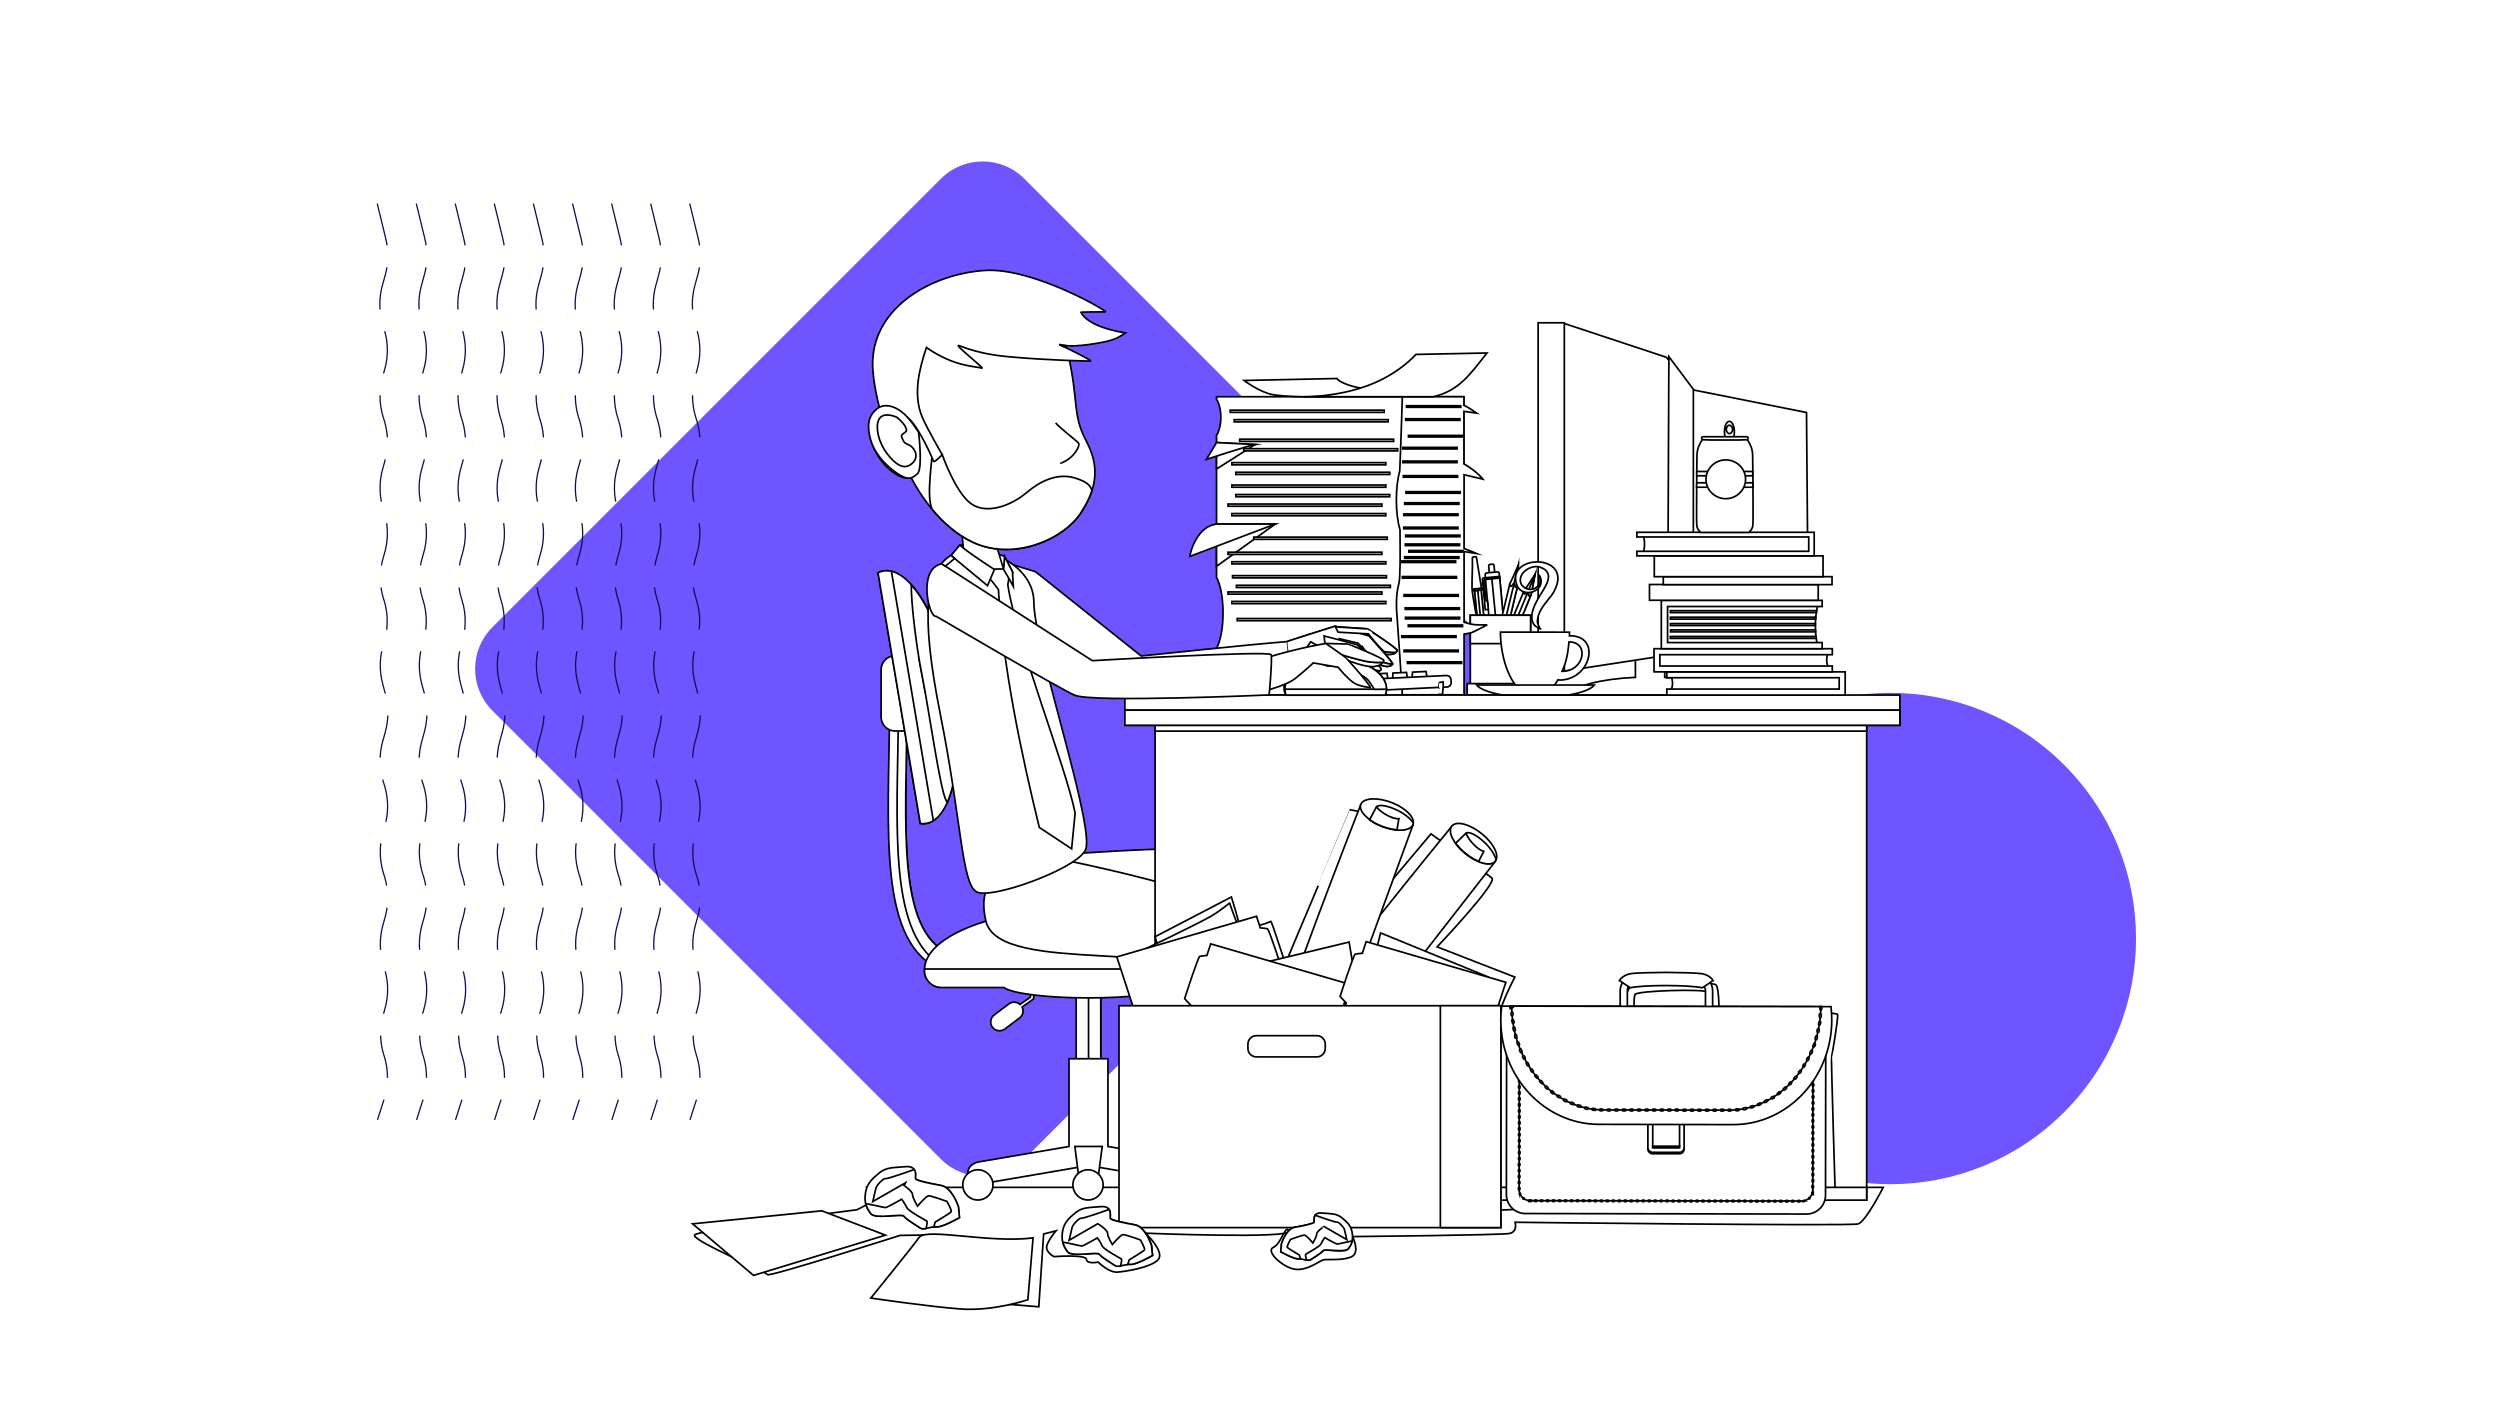 <?xml version="1.0" encoding="utf-8"?>
<!-- Generator: Adobe Illustrator 23.0.1, SVG Export Plug-In . SVG Version: 6.00 Build 0)  -->
<svg version="1.1" id="Layer_1" xmlns="http://www.w3.org/2000/svg" xmlns:xlink="http://www.w3.org/1999/xlink" x="0px" y="0px"
	 viewBox="0 0 1920 1080" style="enable-background:new 0 0 1920 1080;" xml:space="preserve">
<style type="text/css">
	.st0{fill:#FFFFFF;}
	.st1{fill-rule:evenodd;clip-rule:evenodd;fill:#6E55FF;}
	.st2{fill:none;stroke:#0C1151;stroke-miterlimit:10;stroke-dasharray:33,17;}
	.st3{fill-rule:evenodd;clip-rule:evenodd;fill:#FFFFFF;stroke:#000000;stroke-width:1.321;stroke-miterlimit:10;}
</style>
<rect x="-2.1" y="-6.5" class="st0" width="1931.3" height="1088.9"/>
<g>
	<path class="st1" d="M1318.4,854.2L1318.4,854.2c-73.7-73.7-73.7-193.1,0-266.8l0,0c73.7-73.7,193.1-73.7,266.8,0l0,0
		c73.7,73.7,73.7,193.1,0,266.8l0,0C1511.6,927.9,1392.1,927.9,1318.4,854.2z"/>
	<path class="st1" d="M722.7,890.3L378.1,545.7c-17.6-17.6-17.6-46.3,0-63.9l344.6-344.6c17.6-17.6,46.3-17.6,63.9,0l344.6,344.6
		c17.6,17.6,17.6,46.3,0,63.9L786.6,890.3C769,907.9,740.3,907.9,722.7,890.3z"/>
	<g>
		<path class="st2" d="M529.7,156.3l6.6,27.1c2.2,9.1,2.1,18.7-0.4,27.7l-2.2,8c-2.8,10-2.6,20.7,0.4,30.8l1,3.1
			c3.1,10.2,3.2,21,0.2,31.2l-1.3,4.7c-3,10.2-2.8,21.1,0.2,31.2l1,3.1c3,10,3.2,20.7,0.4,30.8l-1.7,6.1c-2.8,10-2.7,20.8,0.4,30.8
			l0.8,2.7c3.2,10.4,3.2,21.6,0,32l-0.6,2.1c-3.2,10.4-3.2,21.6,0,32l0.5,1.5c3.3,10.7,3.1,22.2-0.3,33l0,0
			c-3.3,10.2-3.5,21.1-0.7,31.4l2,7.4c2.6,9.5,2.5,19.7-0.1,29.2l-2,7.2c-2.8,10-2.6,20.7,0.4,30.8l1,3.1c3.1,10.2,3.2,21,0.2,31.2
			l-1.3,4.7c-3,10.2-2.8,21.1,0.2,31.2l1,3.1c3,10,3.2,20.7,0.4,30.8l-1.7,6.1c-2.8,10-2.7,20.8,0.4,30.8l0.8,2.7
			c3.2,10.4,3.2,21.6,0,32l-0.6,2.1c-3.2,10.4-3.2,21.6,0,32l0.5,1.5c3.3,10.7,3.1,22.2-0.3,33l-5,15.6"/>
		<path class="st2" d="M499.7,156.3l6.6,27.1c2.2,9.1,2.1,18.7-0.4,27.7l-2.2,8c-2.8,10-2.6,20.7,0.4,30.8l1,3.1
			c3.1,10.2,3.2,21,0.2,31.2l-1.3,4.7c-3,10.2-2.8,21.1,0.2,31.2l1,3.1c3,10,3.2,20.7,0.4,30.8l-1.7,6.1c-2.8,10-2.7,20.8,0.4,30.8
			l0.8,2.7c3.2,10.4,3.2,21.6,0,32l-0.6,2.1c-3.2,10.4-3.2,21.6,0,32l0.5,1.5c3.3,10.7,3.1,22.2-0.3,33l0,0
			c-3.3,10.2-3.5,21.1-0.7,31.4l2,7.4c2.6,9.5,2.5,19.7-0.1,29.2l-2,7.2c-2.8,10-2.6,20.7,0.4,30.8l1,3.1c3.1,10.2,3.2,21,0.2,31.2
			l-1.3,4.7c-3,10.2-2.8,21.1,0.2,31.2l1,3.1c3,10,3.2,20.7,0.4,30.8l-1.7,6.1c-2.8,10-2.7,20.8,0.4,30.8l0.8,2.7
			c3.2,10.4,3.2,21.6,0,32l-0.6,2.1c-3.2,10.4-3.2,21.6,0,32l0.5,1.5c3.3,10.7,3.1,22.2-0.3,33l-5,15.6"/>
		<path class="st2" d="M469.7,156.3l6.6,27.1c2.2,9.1,2.1,18.7-0.4,27.7l-2.2,8c-2.8,10-2.6,20.7,0.4,30.8l1,3.1
			c3.1,10.2,3.2,21,0.2,31.2l-1.3,4.7c-3,10.2-2.8,21.1,0.2,31.2l1,3.1c3,10,3.2,20.7,0.4,30.8l-1.7,6.1c-2.8,10-2.7,20.8,0.4,30.8
			l0.8,2.7c3.2,10.4,3.2,21.6,0,32l-0.6,2.1c-3.2,10.4-3.2,21.6,0,32l0.5,1.5c3.3,10.7,3.1,22.2-0.3,33l0,0
			c-3.3,10.2-3.5,21.1-0.7,31.4l2,7.4c2.6,9.5,2.5,19.7-0.1,29.2l-2,7.2c-2.8,10-2.6,20.7,0.4,30.8l1,3.1c3.1,10.2,3.2,21,0.2,31.2
			l-1.3,4.7c-3,10.2-2.8,21.1,0.2,31.2l1,3.1c3,10,3.2,20.7,0.4,30.8l-1.7,6.1c-2.8,10-2.7,20.8,0.4,30.8l0.8,2.7
			c3.2,10.4,3.2,21.6,0,32l-0.6,2.1c-3.2,10.4-3.2,21.6,0,32l0.5,1.5c3.3,10.7,3.1,22.2-0.3,33l-5,15.6"/>
		<path class="st2" d="M439.7,156.3l6.6,27.1c2.2,9.1,2.1,18.7-0.4,27.7l-2.2,8c-2.8,10-2.6,20.7,0.4,30.8l1,3.1
			c3.1,10.2,3.2,21,0.2,31.2l-1.3,4.7c-3,10.2-2.8,21.1,0.2,31.2l1,3.1c3,10,3.2,20.7,0.4,30.8l-1.7,6.1c-2.8,10-2.7,20.8,0.4,30.8
			l0.8,2.7c3.2,10.4,3.2,21.6,0,32l-0.6,2.1c-3.2,10.4-3.2,21.6,0,32l0.5,1.5c3.3,10.7,3.1,22.2-0.3,33l0,0
			c-3.3,10.2-3.5,21.1-0.7,31.4l2,7.4c2.6,9.5,2.5,19.7-0.1,29.2l-2,7.2c-2.8,10-2.6,20.7,0.4,30.8l1,3.1c3.1,10.2,3.2,21,0.2,31.2
			l-1.3,4.7c-3,10.2-2.8,21.1,0.2,31.2l1,3.1c3,10,3.2,20.7,0.4,30.8l-1.7,6.1c-2.8,10-2.7,20.8,0.4,30.8l0.8,2.7
			c3.2,10.4,3.2,21.6,0,32l-0.6,2.1c-3.2,10.4-3.2,21.6,0,32l0.5,1.5c3.3,10.7,3.1,22.2-0.3,33l-5,15.6"/>
		<path class="st2" d="M409.6,156.3l6.6,27.1c2.2,9.1,2.1,18.7-0.4,27.7l-2.2,8c-2.8,10-2.6,20.7,0.4,30.8l1,3.1
			c3.1,10.2,3.2,21,0.2,31.2l-1.3,4.7c-3,10.2-2.8,21.1,0.2,31.2l1,3.1c3,10,3.2,20.7,0.4,30.8l-1.7,6.1c-2.8,10-2.7,20.8,0.4,30.8
			l0.8,2.7c3.2,10.4,3.2,21.6,0,32l-0.6,2.1c-3.2,10.4-3.2,21.6,0,32l0.5,1.5c3.3,10.7,3.1,22.2-0.3,33l0,0
			c-3.3,10.2-3.5,21.1-0.7,31.4l2,7.4c2.6,9.5,2.5,19.7-0.1,29.2l-2,7.2c-2.8,10-2.6,20.7,0.4,30.8l1,3.1c3.1,10.2,3.2,21,0.2,31.2
			l-1.3,4.7c-3,10.2-2.8,21.1,0.2,31.2l1,3.1c3,10,3.2,20.7,0.4,30.8l-1.7,6.1c-2.8,10-2.7,20.8,0.4,30.8l0.8,2.7
			c3.2,10.4,3.2,21.6,0,32l-0.6,2.1c-3.2,10.4-3.2,21.6,0,32l0.5,1.5c3.3,10.7,3.1,22.2-0.3,33l-5,15.6"/>
		<path class="st2" d="M379.6,156.3l6.6,27.1c2.2,9.1,2.1,18.7-0.4,27.7l-2.2,8c-2.8,10-2.6,20.7,0.4,30.8l1,3.1
			c3.1,10.2,3.2,21,0.2,31.2l-1.3,4.7c-3,10.2-2.8,21.1,0.2,31.2l1,3.1c3,10,3.2,20.7,0.4,30.8l-1.7,6.1c-2.8,10-2.7,20.8,0.4,30.8
			l0.8,2.7c3.2,10.4,3.2,21.6,0,32l-0.6,2.1c-3.2,10.4-3.2,21.6,0,32l0.5,1.5c3.3,10.7,3.1,22.2-0.3,33l0,0
			c-3.3,10.2-3.5,21.1-0.7,31.4l2,7.4c2.6,9.5,2.5,19.7-0.1,29.2l-2,7.2c-2.8,10-2.6,20.7,0.4,30.8l1,3.1c3.1,10.2,3.2,21,0.2,31.2
			l-1.3,4.7c-3,10.2-2.8,21.1,0.2,31.2l1,3.1c3,10,3.2,20.7,0.4,30.8l-1.7,6.1c-2.8,10-2.7,20.8,0.4,30.8l0.8,2.7
			c3.2,10.4,3.2,21.6,0,32l-0.6,2.1c-3.2,10.4-3.2,21.6,0,32l0.5,1.5c3.3,10.7,3.1,22.2-0.3,33l-5,15.6"/>
		<path class="st2" d="M349.6,156.3l6.6,27.1c2.2,9.1,2.1,18.7-0.4,27.7l-2.2,8c-2.8,10-2.6,20.7,0.4,30.8l1,3.1
			c3.1,10.2,3.2,21,0.2,31.2l-1.3,4.7c-3,10.2-2.8,21.1,0.2,31.2l1,3.1c3,10,3.2,20.7,0.4,30.8l-1.7,6.1c-2.8,10-2.7,20.8,0.4,30.8
			l0.8,2.7c3.2,10.4,3.2,21.6,0,32l-0.6,2.1c-3.2,10.4-3.2,21.6,0,32l0.5,1.5c3.3,10.7,3.1,22.2-0.3,33l0,0
			c-3.3,10.2-3.5,21.1-0.7,31.4l2,7.4c2.6,9.5,2.5,19.7-0.1,29.2l-2,7.2c-2.8,10-2.6,20.7,0.4,30.8l1,3.1c3.1,10.2,3.2,21,0.2,31.2
			l-1.3,4.7c-3,10.2-2.8,21.1,0.2,31.2l1,3.1c3,10,3.2,20.7,0.4,30.8l-1.7,6.1c-2.8,10-2.7,20.8,0.4,30.8l0.8,2.7
			c3.2,10.4,3.2,21.6,0,32l-0.6,2.1c-3.2,10.4-3.2,21.6,0,32l0.5,1.5c3.3,10.7,3.1,22.2-0.3,33l-5,15.6"/>
		<path class="st2" d="M319.7,156.3l6.6,27.1c2.2,9.1,2.1,18.7-0.4,27.7l-2.2,8c-2.8,10-2.6,20.7,0.4,30.8l1,3.1
			c3.1,10.2,3.2,21,0.2,31.2l-1.3,4.7c-3,10.2-2.8,21.1,0.2,31.2l1,3.1c3,10,3.2,20.7,0.4,30.8l-1.7,6.1c-2.8,10-2.7,20.8,0.4,30.8
			l0.8,2.7c3.2,10.4,3.2,21.6,0,32l-0.6,2.1c-3.2,10.4-3.2,21.6,0,32l0.5,1.5c3.3,10.7,3.1,22.2-0.3,33l0,0
			c-3.3,10.2-3.5,21.1-0.7,31.4l2,7.4c2.6,9.5,2.5,19.7-0.1,29.2l-2,7.2c-2.8,10-2.6,20.7,0.4,30.8l1,3.1c3.1,10.2,3.2,21,0.2,31.2
			l-1.3,4.7c-3,10.2-2.8,21.1,0.2,31.2l1,3.1c3,10,3.2,20.7,0.4,30.8l-1.7,6.1c-2.8,10-2.7,20.8,0.4,30.8l0.8,2.7
			c3.2,10.4,3.2,21.6,0,32l-0.6,2.1c-3.2,10.4-3.2,21.6,0,32l0.5,1.5c3.3,10.7,3.1,22.2-0.3,33l-5,15.6"/>
		<path class="st2" d="M289.7,156.3l6.6,27.1c2.2,9.1,2.1,18.7-0.4,27.7l-2.2,8c-2.8,10-2.6,20.7,0.4,30.8l1,3.1
			c3.1,10.2,3.2,21,0.2,31.2l-1.3,4.7c-3,10.2-2.8,21.1,0.2,31.2l1,3.1c3,10,3.2,20.7,0.4,30.8l-1.7,6.1c-2.8,10-2.7,20.8,0.4,30.8
			l0.8,2.7c3.2,10.4,3.2,21.6,0,32l-0.6,2.1c-3.2,10.4-3.2,21.6,0,32l0.5,1.5c3.3,10.7,3.1,22.2-0.3,33l0,0
			c-3.3,10.2-3.5,21.1-0.7,31.4l2,7.4c2.6,9.5,2.5,19.7-0.1,29.2l-2,7.2c-2.8,10-2.6,20.7,0.4,30.8l1,3.1c3.1,10.2,3.2,21,0.2,31.2
			l-1.3,4.7c-3,10.2-2.8,21.1,0.2,31.2l1,3.1c3,10,3.2,20.7,0.4,30.8l-1.7,6.1c-2.8,10-2.7,20.8,0.4,30.8l0.8,2.7
			c3.2,10.4,3.2,21.6,0,32l-0.6,2.1c-3.2,10.4-3.2,21.6,0,32l0.5,1.5c3.3,10.7,3.1,22.2-0.3,33l-5,15.6"/>
	</g>
</g>
<g>
	<g id="XMLID_545_">
		<rect id="XMLID_569_" x="1138.3" y="487.9" class="st3" width="10" height="18.5"/>
		<rect id="XMLID_568_" x="1135.8" y="487.9" class="st3" width="1.8" height="18.5"/>
		<path id="XMLID_567_" class="st3" d="M1148.4,444.3l-4.2,0.4l-0.9-10c0-0.3,0.1-0.6,0.2-0.8l0.7-0.4l2.1-0.2
			c0.6-0.1,1.1,0.4,1.1,1L1148.4,444.3z"/>
		<path id="XMLID_566_" class="st3" d="M1152.2,449.5l-10.8,1l-0.8-8.9c0-0.4,0.1-0.8,0.3-1.1c0.2-0.3,0.6-0.5,0.9-0.5l8.1-0.8
			c0.4,0,0.7,0.1,1,0.3c0.3,0.3,0.5,0.6,0.5,1L1152.2,449.5z"/>
		<polygon id="XMLID_565_" class="st3" points="1149,532.1 1140.8,444.5 1151.7,443.5 1159.9,531 		"/>
		<polygon id="XMLID_564_" class="st3" points="1154.3,531.5 1145.7,444 1151.7,443.5 1159.9,531 		"/>
		<polygon id="XMLID_563_" class="st3" points="1151.7,444 1151.6,442.7 1139.6,443.8 1139.4,443.8 1138.7,444.2 1138.5,444.9 
			1140.7,468.3 1141.9,468.2 1143,467.8 1142.5,462.4 1141.2,461 1139.8,446.1 1140,445.4 1140.6,445 		"/>
		
			<rect id="XMLID_562_" x="1135.7" y="447.4" transform="matrix(0.995 -9.974533e-02 9.974533e-02 0.995 -42.896 115.966)" class="st3" width="5.1" height="79.2"/>
		
			<rect id="XMLID_561_" x="1138.3" y="447.3" transform="matrix(0.995 -9.972323e-02 9.972323e-02 0.995 -42.869 116.067)" class="st3" width="2.6" height="79.2"/>
		<path id="XMLID_560_" class="st3" d="M1130.8,428.2c0-0.6,3-1,3.1-0.3l4.1,25.2l-5.6,0.6l1.7,17.2l-0.5,0c-0.2-0.1-0.2,0-0.8-3.4
			c-0.6-3.4-2.3-14-2.3-15.5C1130.4,443.9,1131,437.5,1130.8,428.2z"/>
		<polygon id="XMLID_559_" class="st3" points="1131.8,452.3 1138.3,451.7 1138.4,453.1 1132,453.7 		"/>
		<polygon id="XMLID_558_" class="st3" points="1165.5,449.9 1150.8,511.4 1144.8,509.9 1159.5,448.5 1162.8,448 		"/>
		<polygon id="XMLID_557_" class="st3" points="1165.5,449.9 1150.8,511.4 1147.8,510.6 1163,447.4 		"/>
		<path id="XMLID_556_" class="st3" d="M1159.5,448.5l6.5-13.9l-0.5,15.3c-0.4,0.5-0.9,1.3-1.4,1.2c-0.9-0.2,0-2.4-1.3-2.7
			c-1.3-0.3-1.5,2.1-2.4,1.9C1159.5,450,1159.5,448.5,1159.5,448.5z"/>
		<path id="XMLID_555_" class="st3" d="M1166,434.5l-0.5,15.3c-0.4,0.5-0.9,1.3-1.4,1.2c-0.9-0.2,0-2.4-1.3-2.7l-0.1,0L1166,434.5z"
			/>
		<polygon id="XMLID_554_" class="st3" points="1164.1,438.8 1166,434.5 1165.9,439.2 		"/>
		<polygon id="XMLID_553_" class="st3" points="1175.9,456.6 1151.9,515.1 1146.2,512.7 1170.2,454.3 1173.6,454.3 		"/>
		<polygon id="XMLID_552_" class="st3" points="1175.9,456.6 1151.9,515.1 1149,513.9 1173.8,453.7 		"/>
		<path id="XMLID_551_" class="st3" d="M1170.2,454.3l8.6-12.8l-2.9,15.1c-0.5,0.4-1.1,1.2-1.6,1c-0.9-0.3,0.4-2.4-0.9-2.9
			c-1.2-0.5-1.8,1.8-2.7,1.5C1170,455.9,1170.2,454.3,1170.2,454.3z"/>
		<path id="XMLID_550_" class="st3" d="M1178.8,441.5l-2.9,15.1c-0.5,0.4-1.1,1.2-1.6,1c-0.9-0.3,0.4-2.4-0.9-2.9l-0.1,0
			L1178.8,441.5z"/>
		<polygon id="XMLID_549_" class="st3" points="1176.2,445.4 1178.8,441.5 1177.9,446.1 		"/>
		<path id="XMLID_548_" class="st3" d="M1175.5,472.5v55.2c0,2.4-1.7,4.4-3.8,4.4h-38.7c-2.1,0-3.8-2-3.8-4.4v-55.2H1175.5z"/>
		<rect id="XMLID_547_" x="1129.2" y="472.5" class="st3" width="46.3" height="21.8"/>
		<rect id="XMLID_546_" x="1126.8" y="525" class="st3" width="51.1" height="8.8"/>
	</g>
	<path id="XMLID_544_" class="st3" d="M665.8,911.9h780.5c0,0-13.3,26.3-19.3,28.1c-6,1.7-263.4-1.3-263.4-1.3s2.1,7.3-4.3,8.6
		s-120.5,2.4-120.5,2.4s5.7,11.8-0.3,15.2c-6,3.4-19.3,2.1-21.9,2.6c-2.6,0.4-12.5,8.6-21.9,7.3c-9.5-1.3-23.1-13.9-16.8-16.8
		c6.4-2.9,9.6-18.6,11.8-12.5c2.2,6.1-109.9,1.6-109.9,1.6s15.2,14.4,9.6,20.4c-5.6,6-24.9,9-31.4,9.5c-6.4,0.4-14.6-7.7-14.6-7.7
		s-8.7,1.8-9-2.1c-0.3-4-24.9-2.1-24.9-2.1s-7.7-3.7-5.2-9.5c2.6-5.8,6.7-10.3,6.7-10.3l-9.5,2.4l-3.7,55.9c0,0-97.5-8-104-8
		c-6.4,0-14.2-1.4-16.8-3.4c-2.6-2.1,33.6-43.7,33.6-43.7l-19.4,0.3c0,0-101.2,32.3-101.8,30.1c-0.7-2.2-59.2-26.6-55.9-30.5
		c3.3-3.9,124.6-19.3,124.6-19.3l16.8-8.6L665.8,911.9z"/>
	<path id="XMLID_543_" class="st3" d="M934.3,304.7h189.9v229.1H934.3v-35.9c3-5.5,5-15.6,5-27.2s-2-21.7-5-27.2V334.4
		c2-3.2,3.3-8.2,3.3-13.9s-1.3-10.7-3.3-13.9V304.7z"/>
	<polygon id="XMLID_542_" class="st3" points="934.3,434.9 979.3,402.5 934.3,402.5 	"/>
	<polygon id="XMLID_541_" class="st3" points="934.3,339.9 963.9,341.4 934.3,360.2 	"/>
	<path id="XMLID_540_" class="st3" d="M1077,304.7h47.3v6.6c2.9,1.1,9.8,6,9.8,6l-9.8-1.4v40.4c0.7,0.4,1.4,0.8,2.1,1.2
		c8.6,5.4,12.5,10.5,12.5,10.5l-14.5-3.4v56.6c5,1.9,9.6,3.9,9.6,3.9l-9.6-1.5v54.3c2.9,0.9,5.7,1.6,7.6,1.8c5.8,0.6,11-0.2,9.7,0.4
		c-1.3,0.6-10.1,5.4-11.6,5.8c-0.6,0.2-3,0.6-5.7,1.1v46.6h-23.6H1077c0,0-3.8-58.5-4.2-62.1c-0.4-3.7-0.9-14.6,1.5-23.2
		c1.2-4.2,1.1-22.8,0.9-41.3c-1.7-5.8-2.8-14-2.8-23c0-8.7,1-16.6,2.6-22.4C1075.7,347.2,1077,304.7,1077,304.7z"/>
	<g id="XMLID_523_">
		<path id="XMLID_539_" class="st3" d="M785,773.4c1.4,2.9,0.7,6.4-2,8.4l-11.3,8.5c-3,2.2-7.2,1.6-9.5-1.3l0,0
			c-2.2-3-1.6-7.2,1.3-9.5l11.3-8.5c2.6-2,6.2-1.7,8.6,0.4l7.9-5.5l1-10.4l2.5,0.2l-1,11l-0.1,0.6l-0.5,0.3L785,773.4z"/>
		<rect id="XMLID_538_" x="826.5" y="750.4" class="st3" width="18.8" height="76.5"/>
		<rect id="XMLID_537_" x="836" y="750.4" class="st3" width="9.4" height="76.5"/>
		<path id="XMLID_536_" class="st3" d="M696.6,541.6c-0.1,12.8-0.3,25.5-0.5,37.9c-1.6,83.5-2.9,154.6,49.4,156.5l-0.5,13.4
			c-65.4-2.4-64-79.5-62.3-170.1c0.2-12.4,0.5-25.1,0.5-37.7L696.6,541.6z"/>
		<path id="XMLID_535_" class="st3" d="M696.6,541.6c-0.1,12.8-0.3,25.5-0.5,37.9c-1.6,83.5-2.9,154.6,49.4,156.5l-0.5,12.8
			c-58.6-7.4-57.2-82.2-55.5-169.5c0.2-12.4,0.5-25,0.5-37.7L696.6,541.6z"/>
		<path id="XMLID_534_" class="st3" d="M835.7,697c69.4,0,125.7,21.4,125.7,47.8c0,1.9-0.3,3.8-0.9,5.7H710.9
			c-0.6-1.9-0.9-3.7-0.9-5.7C710,718.4,766.3,697,835.7,697z"/>
		<path id="XMLID_533_" class="st3" d="M961.9,744.2c0,0.4,0.1,0.8,0.1,1.3l0,0c0,7.1-5.8,12.9-12.9,12.9h-48.2
			c-5.5,4.6-32.5,8-64.9,8c-32.5,0-59.4-3.5-64.9-8h-48.2c-7.1,0-12.9-5.8-12.9-12.9l0,0c0-0.4,0-0.9,0.1-1.3H961.9z"/>
		<path id="XMLID_532_" class="st3" d="M687.4,503.6H700c5.9,0,10.7,4.8,10.7,10.7v36.4c0,5.9-4.8,10.7-10.7,10.7h-12.6
			c-5.9,0-10.7-4.8-10.7-10.7v-36.4C676.7,508.4,681.5,503.6,687.4,503.6z"/>
		<path id="XMLID_531_" class="st3" d="M731.8,529.2c9,53.6-0.2,99.8-20.5,103.2c-1.5,0.2-3,0.3-4.5,0.1l-32.4-192.6
			c1.4-0.7,2.8-1.2,4.2-1.4C699,435,722.8,475.6,731.8,529.2z"/>
		<path id="XMLID_530_" class="st3" d="M716.8,630.3c-1.7,1.1-3.6,1.8-5.5,2.1c-1.5,0.2-3,0.3-4.5,0.1l-32.5-192.6
			c1.4-0.7,2.8-1.2,4.2-1.4c2-0.3,4-0.2,6.1,0.2L716.8,630.3z"/>
		<g id="XMLID_524_">
			<path id="XMLID_529_" class="st3" d="M821.1,813.1h29.8v67.4l69.1,11.8c4.7,0.8,8.6,3.9,8.6,8.6v0c0,4.8-4,9.4-8.6,8.6
				l-75.4-12.9h-17.3l-75.4,12.9c-4.7,0.8-8.6-3.9-8.6-8.6v0c0-4.8,4-7.8,8.6-8.6l69.1-11.8V813.1z"/>
			<path id="XMLID_528_" class="st3" d="M751,921.6c6.4,0,11.6-5.2,11.6-11.6c0-6.4-5.2-11.6-11.6-11.6c-6.4,0-11.6,5.2-11.6,11.6
				C739.4,916.4,744.6,921.6,751,921.6z"/>
			<path id="XMLID_527_" class="st3" d="M920,921.6c6.4,0,11.6-5.2,11.6-11.6c0-6.4-5.2-11.6-11.6-11.6c-6.4,0-11.6,5.2-11.6,11.6
				C908.4,916.4,913.6,921.6,920,921.6z"/>
			<polygon id="XMLID_526_" class="st3" points="825.5,880.5 836,880.5 846.5,880.5 842.5,911 836,911 829.4,911 			"/>
			<path id="XMLID_525_" class="st3" d="M835.6,921.6c6.4,0,11.6-5.2,11.6-11.6c0-6.4-5.2-11.6-11.6-11.6c-6.4,0-11.6,5.2-11.6,11.6
				C824,916.4,829.2,921.6,835.6,921.6z"/>
		</g>
	</g>
	<g id="XMLID_520_">
		<path id="XMLID_522_" class="st3" d="M705.8,505.3c2.9,1.9,4.8,5.2,4.8,8.9v17.4c-0.9-5.1-1.7-9.7-2.5-13.7
			C707.3,514,706.5,509.7,705.8,505.3z"/>
		<path id="XMLID_521_" class="st3" d="M734.3,588c-1.2,11.1-3.5,20.7-6.7,28.1c-0.3-0.4-0.6-0.8-0.9-1.2
			c-4.7-8.2-13.1-69-18.7-96.9c-4.6-23.1-8.4-56.4-8.1-68.8c5.5,6.2,10.9,14.8,15.6,25.2c-0.2,3.1-0.2,6.4,0,9.4
			C716.1,491.5,727.6,552.8,734.3,588z"/>
	</g>
	<path id="XMLID_518_" class="st3" d="M776.9,664l31.2-7.1c0,0,144.3-11.9,162-0.2c17.7,11.6,109.3,177.7,101.6,178.8
		c-7.7,1.1-56.8,16.7-56.8,16.7S956.2,706,946.8,704.9c-9.4-1.1-152.7-9.4-159.3-14.4C780.8,685.6,776.9,664,776.9,664z"/>
	<path id="XMLID_517_" class="st3" d="M817.8,660.6l-53.9,15.2c0,0-12.8,6.1-6.7,31.7c10.3,43,164.2,11,185.2,50.9l70.8,134.4
		l43.7-19.9c-11.8-18.8-69.8-153.5-71.8-155.7C970.5,700.7,911.3,680,817.8,660.6z"/>
	<g id="XMLID_507_">
		<path id="XMLID_516_" class="st3" d="M1025.6,481.3l24.5,1.6c0,0,23.9,15.6,23,16.8c-0.9,1.2-1.6,3.2-7.8,2.9
			c-6.1-0.3-18.3-8.4-18.3-8.4c-1.7,0.5-17,1.5-17.2,2.4L1025.6,481.3z"/>
		<path id="XMLID_515_" class="st3" d="M1071.9,501.1c-0.9,0.9-2.6,1.7-6.6,1.5c-6.1-0.4-18.3-8.4-18.3-8.4
			c-1.7,0.5-17,1.5-17.3,2.3l-0.9-3.5l14.2-6.7c3.8,0.3,6.2-0.2,9.3,2.2c2.3,1.8,5.6,5.3,10.8,12
			C1065.9,500.8,1069.2,501,1071.9,501.1z"/>
		<path id="XMLID_514_" class="st3" d="M980.4,495.5c8.8-3.2,44.9-14.5,44.9-14.5l25.8,7.4c0,0,19.6,20.7,18.4,21.7
			c-1.2,1-2.3,2.7-8.2,1c-5.9-1.8-15.8-12.4-15.8-12.4c-1.8,0.1-16.9-2.5-17.3-1.8c-8.4,13-35.3,22.9-47.7,21.9V495.5z"/>
		<path id="XMLID_513_" class="st3" d="M1069.5,510c-1.7,0.1-4.8-0.3-10.1-2.3c-8.8-3.4-13.3-11.3-13.3-11.3l-18-0.9l-0.4,2
			c-8.8,12.6-35.1,22.2-47.3,21.3v-23.4c8.8-3.2,44.9-14.5,44.9-14.5l25.8,7.4C1051.1,488.4,1069.8,508.3,1069.5,510z"/>
		<path id="XMLID_512_" class="st3" d="M1073,499.7c-0.3,0.4-0.6,0.9-1.1,1.4c-2.6,0-6.1-0.3-8.8-0.6c-5-4.5-12.2-13.7-12.2-13.7
			l-23.3-1.3l-2-4.1l24.4,1.6C1050,482.9,1073.9,498.4,1073,499.7z"/>
		<path id="XMLID_511_" class="st3" d="M1069.5,510c0,0,0,0.1,0,0.1c-1.2,1-2.3,2.7-8.2,1c-5.9-1.7-15.9-12.4-15.9-12.4
			c-1.8,0.1-16.8-2.5-17.3-1.8c-0.1,0.2-0.3,0.4-0.4,0.6l0.8-7l14.6,3.5c1.5,1.4,7.6,10.2,16.4,13.6
			C1064.7,509.8,1067.8,510.1,1069.5,510z"/>
		<path id="XMLID_510_" class="st3" d="M1059.5,515.3c-1.1,0.8-2.8,1.3-6.8,0.4c-6-1.3-16.7-11.2-16.7-11.2
			c-1.8,0.2-17-1.2-17.4-0.4l-7-7.6l24.8,5.4c0,0,8.9,9.8,14.6,11.4C1053.7,514.2,1056.9,514.9,1059.5,515.3z"/>
		<path id="XMLID_509_" class="st3" d="M1060.8,514.1c-0.4,0.4-0.7,0.8-1.3,1.2c-2.6-0.5-5.9-1.2-8.6-2
			c-5.7-1.7-14.6-11.4-14.6-11.4l-18.4-4l-1-9.5l25.2,6.7C1042.2,495.2,1061.9,513.1,1060.8,514.1z"/>
		<path id="XMLID_508_" class="st3" d="M1006.6,492.9c0,0,20.5,11.4,25.4,13.5c4.9,2,14.1,6.7,11.3,9.2c-2.8,2.5-7.6,1.2-16.3,0.4
			c-8.8-0.9-29.3-10.3-29.3-10.3L1006.6,492.9z"/>
	</g>
	<path id="XMLID_506_" class="st3" d="M778.2,433.8l17.1,5.3l81.1,64.7c0,0,84.8-9,111.6-11c0.1,0,2.3,20.4,2.3,20.4
		s-115.5,27.6-127.5,17.2c-12-10.4-65.3-43.9-75.4-49.1C782.1,482.8,779.4,442.1,778.2,433.8z"/>
	<path id="XMLID_505_" class="st3" d="M730.4,426.6c-18.8,12.1-24.3,41.4-8.1,122.7c16.2,81.3,16.3,129.8,27.8,135.7
		c11.5,5.9,74.5-17.1,82.9-31.2c10.7-11.4-39-156.9-39-191.4C793.9,431.4,749.3,414.4,730.4,426.6z"/>
	<path id="XMLID_504_" class="st3" d="M768.8,434.9c0.3,0.3,8.8,4.3,8.8,4.3l-6.1-11.9c0,0-15.6-5.4-17.7-6.2
		c-2.1-0.8-16.5-2.6-16.5-2.6l-6.7,8.1L768.8,434.9z"/>
	<path id="XMLID_503_" class="st3" d="M738.2,394.7c-0.6,4.4,2.3,33.7,2.3,33.7s6.2,7.4,13,11.5c6.8,4.1,19.8,3.8,18.7,2.2
		c-0.1-0.1-12.3-41.3-12.3-41.8L738.2,394.7z"/>
	<path id="XMLID_502_" class="st3" d="M766.8,452.8c3,57,17.6,126.6,31.4,182.7l24.8,16.4l2.7-27.5C818.4,588,781,494.9,774,449.1
		l1.2-7.4l-2-4.5c-0.5,0-11.1-0.8-11.3,0.6c-0.2,1.5-2,6.6-1.4,7C761,445.1,766.8,452.8,766.8,452.8z"/>
	<path id="XMLID_501_" class="st3" d="M820.5,272.9c7.9,35.3,3.1,45.6,13.4,65.1c10.3,19.4,9.5,35.6-4,56.1
		c-13.5,20.5-51.6,36.8-82.6,22.4c-31-14.4-47.8-50.3-47.8-50.3s-4.2,4.3-15.9-5.3c-11.7-9.6-19.8-29.1-13.8-39.8
		c6-10.7,14.5-7.9,14.5-7.9s-4.7-7.7-2.8-41.1C684.2,225.8,796.6,165.8,820.5,272.9z"/>
	<path id="XMLID_498_" class="st3" d="M838.6,376.8c-1.8,5.5-4.7,11.2-8.7,17.3c-13.5,20.5-51.6,36.8-82.6,22.4
		c-13.1-6.1-23.6-16-31.4-25.4c-4.7-9.6,0-36.8,0.6-49l7.1,7c0,0,10.2,29.4,22.4,37.9c12.2,8.5,31.1,0.9,42.2-8.5
		c11.1-9.4,24.1-15.4,37.4-11.4C833.5,369.6,837.6,372.3,838.6,376.8z"/>
	<path id="XMLID_497_" class="st3" d="M708.3,320.4c3.5,8.3,15.3,28.8,15.3,28.8s-6.4,6.9-6.8,4.9c-0.5-2.1-11.1-25.8-18.6-32.3
		c-7.5-6.5-13.8-8.6-13.8-8.6l-8.6,1.4c0,0-5.9-21.6-5.6-36.2c0.8-43.6,46.8-68.2,86.2-70.7c37-2.4,95.5,31.9,92.5,31.8
		c-3.1,0-20,0.1-18.7,0.4c0.2,0,3.3,10.7,34.1,15.8c-6.6,4.4-9.4,6.2-27.3,8.8c-17.9,2.6-23.6,0-23.6,0s26.8,12.8,24,12.8
		c-2.8,0-32-0.5-62.5-3.3c-30.4-2.7-40.7-10.9-38.7-8c2,2.9,20.3,17.4,17.9,16.7c-2.4-0.7-13.2-1.4-24-5.7
		c-10.7-4.3-18.6-10.1-18.6-10.1C705.9,283.6,701,303.1,708.3,320.4z"/>
	<path id="XMLID_1_" class="st3" d="M810.8,324.8c1.7,2.7,16.3,13.9,17.5,15.5c1.2,1.6-1.7,7.4-6.3,11.2c-4.6,3.8-8.2,4.5-7.3,4.1"
		/>
	<path id="XMLID_487_" class="st3" d="M705.5,332c-0.2-0.3-6.5-10.7-13-15.7c-6.5-5-13.8-6.5-19-2.3c-5.2,4.2-8.6,10.3-4.9,23.6
		c3.7,13.2,15.6,23.2,22.4,27.2c6.8,4,9.6,2.7,13.7-1.1C708.8,359.8,705.5,332,705.5,332z"/>
	<path id="XMLID_486_" class="st3" d="M688.8,320.5c-3.7-1.7-11.2-3.7-13.9,1.8c-2.7,5.5-0.5,17.1,6.4,26.1
		c6.9,9.1,12.8,11.8,17.6,8.7c4.8-3,5.9-7.7,2.9-12.1c-3-4.4-6.7-3.4-7.9-6.3c-1.3-2.9-2.6-4.2,0-5.8c2.6-1.6,3-2.4,1.1-5.8
		C693,323.8,688.8,320.5,688.8,320.5z"/>
	<path id="XMLID_485_" class="st3" d="M737.2,418.5c2.7,3.5,26.5,18.9,26.5,18.9l-5.3,12.4l-28-23.2L737.2,418.5z"/>
	<path id="XMLID_484_" class="st3" d="M778.2,450.1c-0.6-1.2-7.4-12.7-7.4-12.7l0.7-10.1l6.1,11.9L778.2,450.1z"/>
	<rect id="XMLID_483_" x="887.1" y="547" class="st3" width="546.5" height="374.6"/>
	<path id="XMLID_480_" class="st3" d="M1370.5,919.7c0,1.9,31,1.9,31,1.9h8.1c0,0-3.4-109.8-3-110.2c0.4-0.4,5.2-28.8,4.7-32.2
		c-0.4-3.4-91.1-0.2-91.1-0.2s0.3-18.7-2.1-22.4c-2.4-3.7-60,0.3-63.5-1c-3.5-1.3-10.3,21-10.3,21s-87.5,4.9-91.6,3.6
		c-4.1-1.3,10.7-29.8,10.7-29.8l-59.7-23.2c0,0,46.7-49.3,42.1-52.9c-4.6-3.6-46.8-33.9-46.8-33.9l-46,54.6c0,0,22.1-56.8,20.7-61.5
		c-1.4-4.7-36.6-11.6-36.6-11.6S987.9,738,987.4,739.6c-0.5,1.7-10.7-33.4-11.6-32c-0.9,1.4-25,7.7-23.6,6.9
		c1.4-0.8-6.5-25.6-6.5-25.6l-58.6,30.5l53.7,176.4l178.1,35L1370.5,919.7L1370.5,919.7z M1255.3,775.5c-0.1-0.5-0.9-8.6,0.4-11.7
		c1.3-3.1,54.7-4.4,55.5-1.9c0.9,2.5,0.9,17.1,0.9,17.1L1255.3,775.5z"/>
	<g id="XMLID_475_">
		<path id="XMLID_479_" class="st3" d="M1148.2,661.8l-116.4,149.5c0,0-20.3-5.6-25.5-15.5c-5.2-9.9,1.2-13.2-3.1-16.3
			c-4.3-3.1,111.7-144.8,111.7-144.8L1148.2,661.8z"/>
		<path id="XMLID_478_" class="st3" d="M1134.9,638c9.7,6.6,16.1,16.3,14.3,21.8c-1.8,5.5-11,4.5-20.7-2
			c-9.7-6.6-16.1-16.3-14.3-21.8C1115.9,630.5,1125.2,631.4,1134.9,638z"/>
		<path id="XMLID_477_" class="st3" d="M1148,661.7c0.1-0.1,0.2-0.3,0.4-0.4c0.3-0.5,0.6-1,0.6-1c-2.7-10.6-18.8-23-22.8-20.5
			c-0.2,0.1-0.4,0.3-0.5,0.5c-1.4,1.9-5.9,5.7-7.7,7.5c2.6,3.5,6.3,7.1,10.6,10.1c7.8,5.3,15.2,6.9,18.8,4.5
			C1147.6,662.1,1147.8,661.9,1148,661.7z"/>
		<path id="XMLID_476_" class="st3" d="M1139.5,653.8c-5-1.2-11.9-9-13.6-13.9l-7.9,7.7c2.6,3.5,6.3,7.1,10.6,10.1
			c2.4,1.6,4.8,2.9,7,3.8l3.7-7.1L1139.5,653.8z"/>
	</g>
	<g id="XMLID_470_">
		<path id="XMLID_474_" class="st3" d="M1085.1,633.7l-64.9,178c0,0-21.1,0.9-29-6.9c-7.9-7.8-2.9-12.9-7.9-14.6
			c-5-1.7,61.7-172.1,61.7-172.1L1085.1,633.7z"/>
		<path id="XMLID_473_" class="st3" d="M1065.1,615.1c11.2,3.3,20.3,10.6,20.3,16.3c0,5.7-9.1,7.7-20.3,4.4
			c-11.2-3.3-20.3-10.6-20.3-16.3C1044.8,613.8,1053.9,611.9,1065.1,615.1z"/>
		<path id="XMLID_472_" class="st3" d="M1084.9,633.7c0.1-0.2,0.2-0.3,0.2-0.5c0.2-0.6,0.3-1.1,0.3-1.1c-5.8-9.2-24.9-16.1-28-12.5
			c-0.2,0.2-0.3,0.4-0.3,0.6c-0.7,2.2-3.8,7.2-5.1,9.5c3.5,2.6,8.1,4.9,13.2,6.3c9,2.6,16.6,1.9,19.3-1.5
			C1084.6,634.2,1084.8,633.9,1084.9,633.7z"/>
		<path id="XMLID_471_" class="st3" d="M1074.4,628.8c-5.2,0.4-14.1-4.9-17.3-9.1l-5.2,9.8c3.5,2.6,8.1,4.9,13.2,6.3
			c2.8,0.8,5.4,1.3,7.8,1.5l1.3-7.9L1074.4,628.8z"/>
	</g>
	<rect id="XMLID_469_" x="892.8" y="911.9" class="st3" width="540.8" height="9.8"/>
	<rect id="XMLID_468_" x="887.1" y="552.5" class="st3" width="546.5" height="9"/>
	<rect id="XMLID_467_" x="863.9" y="533.8" class="st3" width="595.2" height="23.2"/>
	<rect id="XMLID_466_" x="863.9" y="545.4" class="st3" width="595.2" height="11.6"/>
	<rect id="XMLID_465_" x="863.9" y="545.4" class="st3" width="595.2" height="11.6"/>
	<path id="XMLID_464_" class="st3" d="M1255.9,465.4h22.6v54.8c26.7,1.2,47.5,6.7,50.8,13.5h-124.1c3.3-6.8,24.1-12.3,50.8-13.5
		V465.4z"/>
	<polygon id="XMLID_463_" class="st3" points="1190.2,248.4 1200.6,248.2 1279.8,274.4 1299.6,299.3 1387.4,316.8 1388.7,473.6 
		1299.6,485.2 1279.8,503.3 1200.6,515.5 1192.9,515.5 	"/>
	<rect id="XMLID_462_" x="1181.3" y="247.9" class="st3" width="20.1" height="267.3"/>
	<polygon id="XMLID_461_" class="st3" points="1281.7,273.9 1280.7,502.9 1300.5,484.8 1300.5,299 	"/>
	<g id="XMLID_451_">
		<polygon id="XMLID_460_" class="st3" points="994.9,520.5 1005.3,520 1006.3,526.5 994.5,527 		"/>
		<polygon id="XMLID_459_" class="st3" points="1009.9,519.8 1020.3,519.3 1021.3,525.8 1009.5,526.3 		"/>
		<polygon id="XMLID_458_" class="st3" points="1024.9,519 1035.3,518.6 1036.2,525 1024.5,525.6 		"/>
		<polygon id="XMLID_457_" class="st3" points="1039.8,518.3 1050.2,517.8 1051.2,524.3 1039.5,524.9 		"/>
		<polygon id="XMLID_456_" class="st3" points="1054.8,517.6 1065.2,517.1 1066.2,523.6 1054.5,524.2 		"/>
		<polygon id="XMLID_455_" class="st3" points="1069.8,516.9 1080.2,516.4 1081.2,522.9 1069.4,523.5 		"/>
		<polygon id="XMLID_454_" class="st3" points="1084.8,516.2 1095.2,515.7 1096.2,522.2 1084.4,522.8 		"/>
		<path id="XMLID_453_" class="st3" d="M986.1,528.1c0-0.9,0.3-1.7,0.9-2.4c0.6-0.7,1.4-1,2.3-1.1l121.6-5.8c0.9,0,1.7,0.3,2.4,0.9
			c0.6,0.6,1,1.4,1.1,2.3l0.1,2.1c0.1,1.8-1.3,3.4-3.1,3.5l-121.6,5.8c-1.8,0.1-3.4-1.3-3.5-3.1L986.1,528.1z"/>
		<path id="XMLID_452_" class="st3" d="M1105.1,524.2l3.2-0.5l0.1,3.7l-0.6,5.9h-2.5C1105.3,533.4,1105.2,524.2,1105.1,524.2z"/>
	</g>
	<path id="XMLID_450_" class="st3" d="M1025.8,506.1c21.5,0,39,10.3,39,23.1c0,1.6-0.3,3.2-0.8,4.7h-76.4c-0.5-1.5-0.8-3.1-0.8-4.7
		C986.8,516.4,1004.3,506.1,1025.8,506.1z"/>
	<path id="XMLID_449_" class="st3" d="M1064.8,529.3c0,1.6-0.3,3.1-0.8,4.5h-76.4c-0.5-1.5-0.8-3-0.8-4.5H1064.8z"/>
	<path id="XMLID_448_" class="st3" d="M1034,506.6c17.6,2.2,30.8,11.5,30.8,22.6v0.1l-9.3,0.1c-5.4-8-4.4-10.1-22.6-14.9
		C1032.7,514.3,1033.9,510.6,1034,506.6z"/>
	<path id="XMLID_447_" class="st3" d="M1062.1,508.7c-0.7,1.2-2.2,2.5-6.7,3.2c-6.5,0.9-20.9-4.9-20.9-4.9
		c-1.2,0.6-9.8,3.1-14.5,4.7c-1.1-0.4-2.1-0.7-2.8-1l0.2-1.5l11.6-6.8c0,0,12.9,3.9,19.8,5.4C1054.3,509,1060.1,508.9,1062.1,508.7z
		"/>
	<path id="XMLID_446_" class="st3" d="M1062.8,507.3c-0.2,0.4-0.4,0.9-0.8,1.4c-2,0.1-7.8,0.3-13.4-0.9c-7-1.5-14.9-3.9-14.9-3.9
		l-4.1-1.2l-12.5,6.6l1.2-15.1l16.8,0.4C1035.3,494.5,1063.5,505.8,1062.8,507.3z"/>
	<path id="XMLID_445_" class="st3" d="M1052.5,528.1c-1.7-0.2-7.7-0.9-12-3.2c-5-2.8-12.8-12.4-12.8-12.4l-19.1-3.4
		c0,0-5.4,5.3-14,12.1c-5.6,4.4-17.8,8-25.5,10l3.6-26.1c25.9-7.9,45.6-10.9,45.6-10.9l15,10.6
		C1033.5,504.8,1052.2,525.6,1052.5,528.1z"/>
	<path id="XMLID_443_" class="st3" d="M723.2,433l115.7,74.4c0,0,136.2-7.9,137.3-4.6c1.1,3.3-1.5,30.9-1.5,30.9
		s-136.1,6.1-149.4,0.2c-13.3-5.9-96.4-54.9-106.4-60.6C713.5,474.9,704.4,436.8,723.2,433z"/>
	<path id="XMLID_442_" class="st3" d="M979.3,402.5c-2.7,0-42.7,0-42.7,0s-7.5-1.1-14.4,6.7c-6.9,7.8-8.4,18.1-8.4,18.1L979.3,402.5
		z"/>
	<path id="XMLID_441_" class="st3" d="M963.9,341.4c-6,1.1-37.4,11.4-37.4,11.4l7.8-12.9L963.9,341.4z"/>
	<path id="XMLID_440_" class="st3" d="M1056.5,299.7c-6.4,5-52.5,5-53.5,5c-1,0-14.8,0-24.9-1.5s-22.6-11-22.6-11l71.3-1.5
		c0,0,0.7,2.1,8.6,4.9C1043.3,298.5,1056.5,299.7,1056.5,299.7z"/>
	<path id="XMLID_439_" class="st3" d="M1001.9,304.7c0,0,23.9,0.4,48.1-8.4c24.3-8.8,37.4-24.1,37.4-24.1l54.6-1.1
		c-12.2,15.3-21.2,29.2-41.4,33.6C1100.6,304.7,1002.4,304.7,1001.9,304.7z"/>
	<rect id="XMLID_438_" x="944.8" y="315" class="st3" width="118.2" height="1.7"/>
	<rect id="XMLID_437_" x="947.9" y="322.3" class="st3" width="118.2" height="1.7"/>
	<rect id="XMLID_436_" x="946.1" y="355.3" class="st3" width="118.2" height="1.7"/>
	<rect id="XMLID_435_" x="949.1" y="362.7" class="st3" width="118.2" height="1.7"/>
	<rect id="XMLID_434_" x="943.1" y="424.1" class="st3" width="118.2" height="1.7"/>
	<rect id="XMLID_433_" x="946.1" y="431.4" class="st3" width="118.2" height="1.7"/>
	<rect id="XMLID_432_" x="943.1" y="454.6" class="st3" width="118.2" height="1.7"/>
	<rect id="XMLID_431_" x="946.1" y="461.9" class="st3" width="118.2" height="1.7"/>
	<rect id="XMLID_430_" x="946.6" y="442.1" class="st3" width="118.2" height="1.7"/>
	<rect id="XMLID_429_" x="949.6" y="449.5" class="st3" width="118.2" height="1.7"/>
	<rect id="XMLID_428_" x="943.1" y="387.1" class="st3" width="118.2" height="1.7"/>
	<rect id="XMLID_427_" x="946.1" y="394.4" class="st3" width="118.2" height="1.7"/>
	<rect id="XMLID_426_" x="946.1" y="372.5" class="st3" width="118.2" height="1.7"/>
	<rect id="XMLID_425_" x="949.1" y="379.8" class="st3" width="118.2" height="1.7"/>
	<rect id="XMLID_424_" x="952.1" y="337.3" class="st3" width="118.2" height="1.7"/>
	<rect id="XMLID_423_" x="955.2" y="344.6" class="st3" width="118.2" height="1.7"/>
	<rect id="XMLID_422_" x="962.9" y="412.5" class="st3" width="102.5" height="1.7"/>
	<rect id="XMLID_421_" x="950.2" y="475" class="st3" width="118.2" height="1.7"/>
	<rect id="XMLID_420_" x="1080.2" y="311.6" class="st3" width="41.6" height="1.2"/>
	<rect id="XMLID_419_" x="1079.6" y="321.6" class="st3" width="41.6" height="1.2"/>
	<rect id="XMLID_418_" x="1081.7" y="334.4" class="st3" width="41.6" height="1.2"/>
	<rect id="XMLID_417_" x="1077.4" y="343.6" class="st3" width="41.6" height="1.2"/>
	<rect id="XMLID_416_" x="1079.8" y="377.6" class="st3" width="41.6" height="1.2"/>
	<rect id="XMLID_415_" x="1077.8" y="365.3" class="st3" width="41.6" height="1.2"/>
	<rect id="XMLID_414_" x="1077.4" y="354.1" class="st3" width="41.6" height="1.2"/>
	<rect id="XMLID_413_" x="1076.3" y="430.8" class="st3" width="41.6" height="1.2"/>
	<rect id="XMLID_412_" x="1078.1" y="404.9" class="st3" width="41.6" height="1.2"/>
	<rect id="XMLID_411_" x="1078.1" y="394.7" class="st3" width="41.6" height="1.2"/>
	<rect id="XMLID_410_" x="1079.3" y="417.8" class="st3" width="41.6" height="1.2"/>
	<rect id="XMLID_409_" x="1078.8" y="386.1" class="st3" width="41.6" height="1.2"/>
	<rect id="XMLID_408_" x="1078.8" y="427.6" class="st3" width="41.6" height="1.2"/>
	<rect id="XMLID_407_" x="1082" y="422.8" class="st3" width="41.6" height="1.2"/>
	<rect id="XMLID_406_" x="1079.6" y="411" class="st3" width="41.6" height="1.2"/>
	<rect id="XMLID_405_" x="1078.3" y="456.7" class="st3" width="41.6" height="1.2"/>
	<rect id="XMLID_404_" x="1077" y="442.8" class="st3" width="41.6" height="1.2"/>
	<rect id="XMLID_403_" x="1081.6" y="480" class="st3" width="41.6" height="1.2"/>
	<rect id="XMLID_402_" x="1079.2" y="466.8" class="st3" width="41.6" height="1.2"/>
	<rect id="XMLID_401_" x="1079.4" y="474.1" class="st3" width="41.6" height="1.2"/>
	<rect id="XMLID_400_" x="1078.3" y="499.3" class="st3" width="41.6" height="1.2"/>
	<rect id="XMLID_399_" x="1076.6" y="488.3" class="st3" width="41.6" height="1.2"/>
	<rect id="XMLID_398_" x="1080.9" y="508.3" class="st3" width="41.6" height="1.2"/>
	<path id="XMLID_397_" class="st3" d="M1283.4,517.5h131v13.9h-131v-1.6c0.7-1.5,1.1-3.2,1.1-5.1c0-1.9-0.4-3.6-1.1-5.1V517.5z"/>
	<polygon id="XMLID_396_" class="st3" points="1280.1,516 1412.5,516 1417.1,516 1417.1,520.5 1417.1,529.2 1417.1,533.8 
		1412.5,533.8 1280.1,533.8 1280.1,529.2 1412.5,529.2 1412.5,520.5 1280.1,520.5 	"/>
	<path id="XMLID_395_" class="st3" d="M1404,499.7h-131v13.9h131v-1.6c-0.7-1.5-1.1-3.2-1.1-5.1c0-1.9,0.4-3.6,1.1-5.1V499.7z"/>
	<polygon id="XMLID_394_" class="st3" points="1407.2,498.2 1274.8,498.2 1270.3,498.2 1270.3,502.8 1270.3,511.5 1270.3,516 
		1274.8,516 1407.2,516 1407.2,511.5 1274.8,511.5 1274.8,502.8 1407.2,502.8 	"/>
	<path id="XMLID_393_" class="st3" d="M1278.4,465.4h117.5c-1.1,4.4-1.7,9.6-1.7,15.2c0,5.6,0.6,10.8,1.7,15.2h-117.5V465.4z"/>
	<g id="XMLID_387_">
		<path id="XMLID_392_" class="st3" d="M1395.1,469c-0.1,0.5-0.2,1-0.2,1.5h-112V469H1395.1z"/>
		<path id="XMLID_391_" class="st3" d="M1394.5,474c0,0.5-0.1,1-0.1,1.5h-111.5V474H1394.5z"/>
		<path id="XMLID_390_" class="st3" d="M1394.2,478.9c0,0.5,0,1,0,1.5h-111.3v-1.5H1394.2z"/>
		<path id="XMLID_389_" class="st3" d="M1394.3,483.8c0,0.5,0.1,1,0.1,1.5h-111.4v-1.5H1394.3z"/>
		<path id="XMLID_388_" class="st3" d="M1394.6,488.8c0.1,0.5,0.1,1,0.2,1.5h-112v-1.5H1394.6z"/>
	</g>
	<polygon id="XMLID_386_" class="st3" points="1275.9,461.1 1280.7,461.1 1399.4,461.1 1399.4,465.8 1280.7,465.8 1280.7,493.5 
		1399.4,493.5 1399.4,498.2 1280.7,498.2 1275.9,498.2 1275.9,493.5 1275.9,465.8 	"/>
	<rect id="XMLID_385_" x="1266.8" y="448.9" class="st3" width="129.6" height="12.1"/>
	<rect id="XMLID_384_" x="1277.4" y="442.9" class="st3" width="129.6" height="6.1"/>
	<rect id="XMLID_383_" x="1270.5" y="426.9" class="st3" width="129.6" height="16"/>
	<path id="XMLID_382_" class="st3" d="M1261.9,410.7h129.4v14.4h-129.4c0.7-2.1,1.1-4.6,1.1-7.2
		C1263,415.3,1262.6,412.8,1261.9,410.7z"/>
	<polygon id="XMLID_381_" class="st3" points="1257.1,408.8 1393.3,408.8 1393.3,426.9 1257.1,426.9 1257.1,423.4 1389.1,423.4 
		1389.1,412.4 1257.1,412.4 	"/>
	<g id="XMLID_379_">
		<path id="XMLID_380_" class="st3" d="M1183.2,482.9c-0.1,0.6-4.1-2.1-4.3-2.3c-1.4-1.4-2.2-3.4-2.4-5.4c-0.5-5.2,2-10.5,4.5-15
			c4.4-8.1,15.2-20,1.6-24.7c-6.1-1.8-15.3,3.3-15,10.4c0.2,5.1,6.3,8.1,10.7,6.2c2.3-1,4.2-3.1,4.5-5.6c0.1-0.4-0.4-5.1-1-4.8
			c0.6-0.4,5,7.3-2.7,11.9c-5,3-11.8,1.4-13.9-3.7c-10.3-24.8,45-25.7,28,4.9c-3.2,5.8-12.5,12.9-12.5,23
			C1180.8,478.4,1182.4,483.2,1183.2,482.9C1183.2,482.9,1183.3,482.9,1183.2,482.9z"/>
	</g>
	<path id="XMLID_376_" class="st3" d="M1205.4,485.5c0,1-0.1,1.9-0.1,2.8c24.8-0.4,16.6,33.7-7.3,34c-0.5,0-1-0.1-1.5-0.2
		c-1.7,2.9-3.6,5.5-5.7,7.5h-23.9c-8.4-8.2-14.3-24.8-14.6-44.1H1205.4L1205.4,485.5z M1205,493L1205,493
		c-0.9,9.4-2.2,15.8-5.3,22.6C1216.6,515.8,1221.2,493.1,1205,493z"/>
	<path id="XMLID_375_" class="st3" d="M1224.5,526.1c-2.6,3.2-9.7,5.9-19.4,7.6h-51.7c-9.7-1.8-16.9-4.5-19.4-7.6H1224.5z"/>
	<path id="XMLID_372_" class="st3" d="M1328.2,323.6c2.1,0,3.8,3.6,3.8,8.1c0,4.5-1.7,8.1-3.8,8.1c-2.1,0-3.8-3.6-3.8-8.1
		C1324.3,327.2,1326.1,323.6,1328.2,323.6L1328.2,323.6z M1328.2,326.6c-1.3,0-2.4,1.4-2.4,3.2c0,1.7,1.1,3.2,2.4,3.2
		c1.3,0,2.4-1.4,2.4-3.2C1330.6,328,1329.5,326.6,1328.2,326.6z"/>
	<g id="XMLID_366_">
		<path id="XMLID_371_" class="st3" d="M1324.6,337.5l-17.1-0.2c0,0-2.9,4.6-3.6,7.7c-0.7,3.1-0.7,4-0.7,10.1c0,6.1-0.5,47.1,0,49.1
			c0.6,1.9,0.9,2.7,3,4.7h36.9c2.1-2,2.4-2.8,3-4.7c0.6-2,0-42.9,0-49.1c0-6.1,0-7.1-0.7-10.1c-0.7-3.1-3.6-7.7-3.6-7.7
			L1324.6,337.5z"/>
		<polygon id="XMLID_370_" class="st3" points="1303.1,370.8 1303,374.2 1346.2,374.2 1346.2,370.8 		"/>
		<polygon id="XMLID_369_" class="st3" points="1303.1,362.1 1303.1,365.4 1346.1,365.4 1346.1,362.1 		"/>
		<path id="XMLID_368_" class="st3" d="M1313.8,335.4h-6c-0.3,0-0.5,0.1-0.7,0.3c-0.1,0.1-0.2,0.3-0.2,0.5v0.4v0.3
			c0,0.2,0.1,0.4,0.2,0.5c0.2,0.2,0.4,0.3,0.7,0.3c2,0,4,0.2,6,0.2h10.8h11.6c1.8,0,3.6-0.2,5.4-0.2c0.3,0,0.5-0.1,0.7-0.3
			c0.1-0.1,0.2-0.3,0.2-0.5v-0.3v-0.4c0-0.2-0.1-0.4-0.2-0.5c-0.2-0.2-0.4-0.3-0.7-0.3h-5.4h-11.6H1313.8z"/>
		<path id="XMLID_367_" class="st3" d="M1325.4,383c8.3,0,15.2-6.7,15.2-14.9c0-8.2-6.8-14.9-15.2-14.9c-8.3,0-15.2,6.7-15.2,14.9
			C1310.2,376.3,1317,383,1325.4,383z"/>
	</g>
	<path id="XMLID_365_" class="st3" d="M865.1,735.2c1.7,0.1,56.2-26.4,64.9-31.5c8.7-5.1,14.9-11.1,14.5-10
		c-0.4,1,21.1,55.2,21.1,55.2L865.1,735.2z"/>
	<path id="XMLID_364_" class="st3" d="M1010.5,841.2c-2.7-6.6-18-53.3-30.2-90.4c2.4-2.4,4.7-5.1,4.7-5.1s-10.3-32-11.6-32.4
		c-0.6-0.2-2.9-0.5-5.5-0.7l-2.9-8.9l-107.3,31.2c0,0,37.1,114.5,38,113.6C896.5,847.5,1010.5,841.2,1010.5,841.2z"/>
	<path id="XMLID_363_" class="st3" d="M965.2,787.1c-3.4-11.2-15-42.9-15-42.9l85.9-20.7c0,0,12.3,74.7,15.5,73.1
		c3.1-1.6-71.8,21.5-71.8,21.5L965.2,787.1z"/>
	<path id="XMLID_362_" class="st3" d="M884.3,862.4c2.7-6.6,18-53.3,30.2-90.4c-2.4-2.4-4.7-5.1-4.7-5.1s10.3-32,11.6-32.4
		c0.6-0.2,2.9-0.5,5.5-0.7l2.9-8.9l107.3,31.2c0,0-37.1,114.5-38,113.6C998.3,868.6,884.3,862.4,884.3,862.4z"/>
	<path id="XMLID_361_" class="st3" d="M1134.5,771c0-1.1,8.4-20.7,8.4-20.7l-82.6-33.8c0,0-12,47.9-11.6,46.8
		C1049.2,762.2,1134.5,771,1134.5,771z"/>
	<path id="XMLID_360_" class="st3" d="M1003.7,860.7c2.7-6.6,18-53.3,30.2-90.4c-2.4-2.4-4.7-5.1-4.7-5.1s10.3-32,11.6-32.4
		c0.6-0.2,2.9-0.5,5.5-0.7l2.9-8.9l107.3,31.2c0,0-37.1,114.5-38,113.6C1117.7,866.9,1003.7,860.7,1003.7,860.7z"/>
	<path id="XMLID_357_" class="st3" d="M859.4,772.4h293.2v170.4H859.4V772.4L859.4,772.4z M964.9,795.4c-3.6,0-6.5,2.9-6.5,6.5v3.3
		c0,3.6,2.9,6.5,6.5,6.5h46.4c3.6,0,6.5-2.9,6.5-6.5v-3.3c0-3.6-2.9-6.5-6.5-6.5H964.9z"/>
	<rect id="XMLID_355_" x="1106.2" y="772.4" class="st3" width="46.5" height="170.4"/>
	<g id="XMLID_351_">
		<path id="XMLID_354_" class="st3" d="M736,926.9c-0.5-1.6-5.2-14.9-13.2-16.4c-8-1.5-19.5-3.7-19.8-5.3c-0.3-1.6,2.1-10-7.4-9.2
			c-9.5,0.8-14.8,0.3-20.3,4.8c-5.5,4.5-9.5,8.2-10.6,15.3c-1.1,7.1,0.5,11.1,4,15.8c3.4,4.8,24-0.3,25.6,2.1
			c1.6,2.4,9.8,7.1,12.4,9c2.6,1.8,8.2-1.1,12.7-0.8c4.5,0.3,17.4-7.1,17.4-7.1L736,926.9z"/>
		<path id="XMLID_353_" class="st3" d="M694.3,934.1c1.6,2.4,9.8,7.1,12.4,9c1.1,0.8,2.7,0.7,4.5,0.4c0.7-2.9,1.1-5.4,0.5-5.8
			c-1.5-0.9-14.2-7.7-15.3-10.3c-1.1-2.6-3.9-6.4-3.9-6.4s-11,6.2-12.2,6.4c-1.3,0.2-13.3-3-15.4-2.9c0.7,2.7,2,5,3.8,7.5
			C672.1,936.7,692.7,931.7,694.3,934.1z"/>
		<path id="XMLID_352_" class="st3" d="M700.8,917.3c-0.1,2.5,3.9,9,3.9,9s6.4-7.7,8.4-7.9c1.9-0.2,14.2,4.3,14.2,4.3
			s3.9,6.9,3.2,7.9c-0.6,1.1-12.2,7.9-12.2,7.9l-1.2,3.8c0.8-0.1,1.7-0.2,2.4-0.1c4.5,0.3,17.4-7.1,17.4-7.1l-0.8-8.2
			c-0.5-1.6-5.2-14.9-13.2-16.4c-8-1.5-19.5-3.7-19.8-5.3c-0.2-1,0.7-4.6-0.9-7c0,0-20.7,7.4-22.2,7c-1.5-0.4-6.7,4.9-7.3,7.3
			c-0.6,2.4-2.4,10.3-2.4,10.3l23-13.2C693.2,909.7,700.9,914.8,700.8,917.3z"/>
	</g>
	<g id="XMLID_347_">
		<path id="XMLID_350_" class="st3" d="M884.4,956.4c-0.5-1.5-5-14.3-12.7-15.7c-7.6-1.4-18.7-3.5-19-5.1c-0.3-1.5,2-9.6-7.1-8.9
			c-9.1,0.8-14.2,0.3-19.5,4.6c-5.3,4.3-9.1,7.8-10.1,14.7c-1,6.8,0.5,10.6,3.8,15.2c3.3,4.6,23-0.3,24.6,2
			c1.5,2.3,9.4,6.8,11.9,8.6c2.5,1.8,7.8-1,12.2-0.8c4.3,0.3,16.7-6.8,16.7-6.8L884.4,956.4z"/>
		<path id="XMLID_349_" class="st3" d="M844.4,963.3c1.5,2.3,9.4,6.8,11.9,8.6c1,0.7,2.6,0.7,4.3,0.4c0.7-2.8,1.1-5.2,0.5-5.5
			c-1.4-0.8-13.6-7.4-14.6-9.9c-1-2.5-3.7-6.2-3.7-6.2s-10.5,6-11.7,6.2c-1.2,0.2-12.7-2.9-14.8-2.8c0.6,2.6,1.9,4.8,3.6,7.2
			C823.2,965.8,842.9,961,844.4,963.3z"/>
		<path id="XMLID_348_" class="st3" d="M850.6,947.2c-0.1,2.4,3.7,8.6,3.7,8.6s6.2-7.4,8-7.6c1.9-0.2,13.6,4.1,13.6,4.1
			s3.7,6.6,3.1,7.6c-0.6,1-11.7,7.6-11.7,7.6l-1.2,3.6c0.8-0.1,1.6-0.2,2.3-0.1c4.3,0.3,16.7-6.8,16.7-6.8l-0.8-7.8
			c-0.5-1.5-5-14.3-12.7-15.7c-7.6-1.4-18.7-3.5-19-5.1c-0.2-0.9,0.7-4.4-0.9-6.7c0,0-19.8,7.1-21.3,6.7c-1.4-0.4-6.4,4.7-7,7
			c-0.6,2.3-2.3,9.9-2.3,9.9l22-12.7C843.4,939.9,850.8,944.7,850.6,947.2z"/>
	</g>
	<g id="XMLID_343_">
		<path id="XMLID_346_" class="st3" d="M984.3,955.1c0.4-1.2,4-11.4,10-12.5c6.1-1.1,14.9-2.8,15.1-4c0.2-1.2-1.6-7.6,5.6-7
			c7.2,0.6,11.3,0.2,15.5,3.6c4.2,3.4,7.2,6.2,8,11.7c0.8,5.4-0.4,8.4-3,12.1c-2.6,3.6-18.3-0.2-19.5,1.6c-1.2,1.8-7.4,5.4-9.4,6.8
			c-2,1.4-6.2-0.8-9.6-0.6c-3.4,0.2-13.3-5.4-13.3-5.4L984.3,955.1z"/>
		<path id="XMLID_345_" class="st3" d="M1016.1,960.5c-1.2,1.8-7.4,5.4-9.4,6.8c-0.8,0.6-2,0.5-3.4,0.3c-0.5-2.2-0.9-4.1-0.4-4.4
			c1.1-0.7,10.8-5.9,11.6-7.8c0.8-2,2.9-4.9,2.9-4.9s8.3,4.7,9.3,4.9c1,0.2,10.1-2.3,11.8-2.2c-0.5,2-1.5,3.8-2.9,5.7
			C1033,962.5,1017.3,958.7,1016.1,960.5z"/>
		<path id="XMLID_344_" class="st3" d="M1011.2,947.7c0.1,1.9-2.9,6.9-2.9,6.9s-4.9-5.9-6.4-6c-1.5-0.2-10.8,3.3-10.8,3.3
			s-2.9,5.2-2.5,6c0.5,0.8,9.3,6,9.3,6l0.9,2.9c-0.6-0.1-1.3-0.1-1.9-0.1c-3.4,0.2-13.3-5.4-13.3-5.4l0.6-6.2
			c0.4-1.2,4-11.4,10-12.5c6.1-1.1,14.9-2.8,15.1-4c0.1-0.7-0.5-3.5,0.7-5.3c0,0,15.7,5.7,16.9,5.3c1.1-0.3,5.1,3.8,5.6,5.6
			c0.5,1.8,1.8,7.8,1.8,7.8l-17.5-10.1C1016.9,941.9,1011.1,945.8,1011.2,947.7z"/>
	</g>
	<g id="XMLID_64_">
		<path id="XMLID_342_" class="st3" d="M1171.6,778.8l216.1,0.4c8,0,14.5,6.6,14.5,14.5l-0.2,124.2c0,8-6.6,14.5-14.5,14.5
			l-216.1-0.4c-8,0-14.5-6.6-14.5-14.5l0.2-124.2C1157.1,785.3,1163.7,778.7,1171.6,778.8z"/>
		<path id="XMLID_341_" class="st3" d="M1175.4,788.5l208.5,0.3c4.7,0,8.5,3.8,8.5,8.5l-0.2,116.6c0,4.7-3.8,8.5-8.5,8.5l-208.5-0.3
			c-4.7,0-8.5-3.8-8.5-8.5l0.2-116.6C1166.9,792.4,1170.7,788.5,1175.4,788.5z"/>
		<g id="XMLID_185_">
			<path id="XMLID_186_" class="st3" d="M1175.4,789.1L1175.4,789.1L1175.4,789.1L1175.4,789.1l-0.1,0l-0.1,0l0,0l0,0l-0.1,0l-0.1,0
				l0,0l-0.1,0l-0.1,0l0,0l-0.1,0l-0.1,0l-0.1,0l-0.1,0l0,0l-0.1,0l0,0l0,0l0,0l0,0l0,0c-0.3,0-0.6-0.2-0.6-0.5
				c0-0.3,0.2-0.6,0.5-0.6l0,0l0.1,0l0.1,0l0.1,0l0.1,0l0.1,0l0.1,0l0.1,0l0.1,0l0.1,0l0.1,0l0.1,0l0.1,0l0.1,0l0.1,0l0.1,0l0.1,0
				l0.1,0l0.1,0l0.1,0l0.1,0h0h0h0l1.1,0c0.3,0,0.6,0.3,0.6,0.6c0,0.3-0.3,0.6-0.6,0.6L1175.4,789.1L1175.4,789.1z M1170.7,789.3
				c0.3-0.2,0.6-0.1,0.8,0.2c0.2,0.3,0.1,0.6-0.2,0.8l0,0l0,0l0,0l0,0l0,0l0,0l0,0l0,0l0,0l0,0l0,0l0,0l0,0l0,0l0,0l0,0l0,0l0,0l0,0
				l0,0l0,0l0,0l0,0c-0.2,0.2-0.6,0.2-0.8-0.1c-0.2-0.2-0.2-0.6,0.1-0.8l0,0l0,0l0,0l0,0l0,0l0,0l0,0l0,0l0,0l0,0l0,0l0,0l0,0l0,0
				l0,0l0,0l0,0l0,0l0,0l0,0L1170.7,789.3L1170.7,789.3L1170.7,789.3L1170.7,789.3z M1167.4,792.8c0.1-0.3,0.5-0.4,0.8-0.2
				c0.3,0.1,0.4,0.5,0.2,0.8l0,0l0,0l0,0l0,0l0,0l0,0l0,0l0,0l0,0l0,0l0,0l0,0l0,0l0,0l0,0l0,0l0,0l0,0l0,0l0,0l0,0l0,0l0,0
				c-0.1,0.3-0.4,0.4-0.7,0.3c-0.3-0.1-0.4-0.4-0.3-0.7l0,0l0-0.1l0-0.1l0-0.1l0-0.1l0,0l0-0.1l0-0.1l0-0.1l0-0.1l0-0.1l0-0.1l0-0.1
				l0,0l0-0.1l0,0l0-0.1l0-0.1l0,0l0,0L1167.4,792.8L1167.4,792.8L1167.4,792.8L1167.4,792.8z M1166.3,797.5c0-0.3,0.3-0.6,0.6-0.6
				c0.3,0,0.6,0.3,0.6,0.6l0,1.1c0,0.3-0.3,0.6-0.6,0.6c-0.3,0-0.6-0.3-0.6-0.6L1166.3,797.5L1166.3,797.5z M1166.3,802.1
				c0-0.3,0.3-0.6,0.6-0.6c0.3,0,0.6,0.3,0.6,0.6l0,1.1c0,0.3-0.3,0.6-0.6,0.6c-0.3,0-0.6-0.3-0.6-0.6L1166.3,802.1L1166.3,802.1z
				 M1166.3,806.7c0-0.3,0.3-0.6,0.6-0.6c0.3,0,0.6,0.3,0.6,0.6l0,1.1c0,0.3-0.3,0.6-0.6,0.6s-0.6-0.3-0.6-0.6L1166.3,806.7
				L1166.3,806.7z M1166.3,811.2c0-0.3,0.3-0.6,0.6-0.6c0.3,0,0.6,0.3,0.6,0.6l0,1.1c0,0.3-0.3,0.6-0.6,0.6c-0.3,0-0.6-0.3-0.6-0.6
				L1166.3,811.2L1166.3,811.2z M1166.3,815.8c0-0.3,0.3-0.6,0.6-0.6c0.3,0,0.6,0.3,0.6,0.6l0,1.1c0,0.3-0.3,0.6-0.6,0.6
				c-0.3,0-0.6-0.3-0.6-0.6L1166.3,815.8L1166.3,815.8z M1166.3,820.4c0-0.3,0.3-0.6,0.6-0.6c0.3,0,0.6,0.3,0.6,0.6l0,1.1
				c0,0.3-0.3,0.6-0.6,0.6c-0.3,0-0.6-0.3-0.6-0.6L1166.3,820.4L1166.3,820.4z M1166.3,825c0-0.3,0.3-0.6,0.6-0.6
				c0.3,0,0.6,0.3,0.6,0.6l0,1.1c0,0.3-0.3,0.6-0.6,0.6c-0.3,0-0.6-0.3-0.6-0.6L1166.3,825L1166.3,825z M1166.3,829.6
				c0-0.3,0.3-0.6,0.6-0.6c0.3,0,0.6,0.3,0.6,0.6l0,1.1c0,0.3-0.3,0.6-0.6,0.6c-0.3,0-0.6-0.3-0.6-0.6L1166.3,829.6L1166.3,829.6z
				 M1166.2,834.2c0-0.3,0.3-0.6,0.6-0.6c0.3,0,0.6,0.3,0.6,0.6l0,1.1c0,0.3-0.3,0.6-0.6,0.6c-0.3,0-0.6-0.3-0.6-0.6L1166.2,834.2
				L1166.2,834.2z M1166.2,838.8c0-0.3,0.3-0.6,0.6-0.6c0.3,0,0.6,0.3,0.6,0.6l0,1.1c0,0.3-0.3,0.6-0.6,0.6c-0.3,0-0.6-0.3-0.6-0.6
				L1166.2,838.8L1166.2,838.8z M1166.2,843.4c0-0.3,0.3-0.6,0.6-0.6c0.3,0,0.6,0.3,0.6,0.6l0,1.1c0,0.3-0.3,0.6-0.6,0.6
				c-0.3,0-0.6-0.3-0.6-0.6L1166.2,843.4L1166.2,843.4z M1166.2,848c0-0.3,0.3-0.6,0.6-0.6c0.3,0,0.6,0.3,0.6,0.6l0,1.1
				c0,0.3-0.3,0.6-0.6,0.6c-0.3,0-0.6-0.3-0.6-0.6L1166.2,848L1166.2,848z M1166.2,852.6c0-0.3,0.3-0.6,0.6-0.6
				c0.3,0,0.6,0.3,0.6,0.6l0,1.1c0,0.3-0.3,0.6-0.6,0.6c-0.3,0-0.6-0.3-0.6-0.6L1166.2,852.6L1166.2,852.6z M1166.2,857.2
				c0-0.3,0.3-0.6,0.6-0.6c0.3,0,0.6,0.3,0.6,0.6l0,1.1c0,0.3-0.3,0.6-0.6,0.6c-0.3,0-0.6-0.3-0.6-0.6L1166.2,857.2L1166.2,857.2z
				 M1166.2,861.8c0-0.3,0.3-0.6,0.6-0.6c0.3,0,0.6,0.3,0.6,0.6l0,1.1c0,0.3-0.3,0.6-0.6,0.6c-0.3,0-0.6-0.3-0.6-0.6L1166.2,861.8
				L1166.2,861.8z M1166.2,866.4c0-0.3,0.3-0.6,0.6-0.6c0.3,0,0.6,0.3,0.6,0.6l0,1.1c0,0.3-0.3,0.6-0.6,0.6c-0.3,0-0.6-0.3-0.6-0.6
				L1166.2,866.4L1166.2,866.4z M1166.2,870.9c0-0.3,0.3-0.6,0.6-0.6c0.3,0,0.6,0.3,0.6,0.6l0,1.1c0,0.3-0.3,0.6-0.6,0.6
				c-0.3,0-0.6-0.3-0.6-0.6L1166.2,870.9L1166.2,870.9z M1166.2,875.5c0-0.3,0.3-0.6,0.6-0.6c0.3,0,0.6,0.3,0.6,0.6l0,1.1
				c0,0.3-0.3,0.6-0.6,0.6c-0.3,0-0.6-0.3-0.6-0.6L1166.2,875.5L1166.2,875.5z M1166.2,880.1c0-0.3,0.3-0.6,0.6-0.6
				c0.3,0,0.6,0.3,0.6,0.6l0,1.1c0,0.3-0.3,0.6-0.6,0.6c-0.3,0-0.6-0.3-0.6-0.6L1166.2,880.1L1166.2,880.1z M1166.2,884.7
				c0-0.3,0.3-0.6,0.6-0.6c0.3,0,0.6,0.3,0.6,0.6l0,1.1c0,0.3-0.3,0.6-0.6,0.6c-0.3,0-0.6-0.3-0.6-0.6L1166.2,884.7L1166.2,884.7z
				 M1166.2,889.3c0-0.3,0.3-0.6,0.6-0.6c0.3,0,0.6,0.3,0.6,0.6l0,1.1c0,0.3-0.3,0.6-0.6,0.6c-0.3,0-0.6-0.3-0.6-0.6L1166.2,889.3
				L1166.2,889.3z M1166.1,893.9c0-0.3,0.3-0.6,0.6-0.6c0.3,0,0.6,0.3,0.6,0.6l0,1.1c0,0.3-0.3,0.6-0.6,0.6c-0.3,0-0.6-0.3-0.6-0.6
				L1166.1,893.9L1166.1,893.9z M1166.1,898.5c0-0.3,0.3-0.6,0.6-0.6c0.3,0,0.6,0.3,0.6,0.6l0,1.1c0,0.3-0.3,0.6-0.6,0.6
				c-0.3,0-0.6-0.3-0.6-0.6L1166.1,898.5L1166.1,898.5z M1166.1,903.1c0-0.3,0.3-0.6,0.6-0.6c0.3,0,0.6,0.3,0.6,0.6l0,1.1
				c0,0.3-0.3,0.6-0.6,0.6c-0.3,0-0.6-0.3-0.6-0.6L1166.1,903.1L1166.1,903.1z M1166.1,907.7c0-0.3,0.3-0.6,0.6-0.6
				c0.3,0,0.6,0.3,0.6,0.6l0,1.1c0,0.3-0.3,0.6-0.6,0.6c-0.3,0-0.6-0.3-0.6-0.6L1166.1,907.7L1166.1,907.7z M1166.1,912.3
				c0-0.3,0.3-0.6,0.6-0.6c0.3,0,0.6,0.3,0.6,0.6l0,1.1c0,0.3-0.3,0.6-0.6,0.6c-0.3,0-0.6-0.3-0.6-0.6L1166.1,912.3L1166.1,912.3z
				 M1166.8,917c-0.1-0.3,0-0.6,0.3-0.7c0.3-0.1,0.6,0,0.7,0.3l0,0l0,0l0,0l0,0l0,0l0,0l0,0l0,0l0,0l0,0l0,0l0,0l0,0l0,0l0,0l0,0
				l0,0l0,0l0,0l0,0l0,0l0,0l0,0c0.2,0.3,0.1,0.6-0.2,0.8c-0.3,0.2-0.6,0.1-0.8-0.2l0,0l0,0l0,0l0,0l0,0l0,0l0,0l0,0l0,0l0,0l0-0.1
				l0,0l0,0l0-0.1l0-0.1l0-0.1l0-0.1l0-0.1l0-0.1l0-0.1L1166.8,917L1166.8,917L1166.8,917L1166.8,917z M1169.7,920.9
				c-0.3-0.2-0.3-0.6-0.1-0.8c0.2-0.3,0.6-0.3,0.8-0.1l0,0l0,0l0,0l0,0l0,0l0,0l0,0l0,0l0,0l0,0l0,0l0,0l0,0l0,0l0,0l0,0l0,0l0,0
				l0,0l0,0l0,0l0,0l0,0l0,0c0.3,0.2,0.4,0.5,0.2,0.8c-0.2,0.3-0.5,0.4-0.8,0.2l0,0l0,0l0,0l0,0l0,0l0,0l0,0l0,0l0,0l0,0l0,0l0,0
				l0,0l0,0l0,0l0,0l0,0l0,0l0,0l0,0L1169.7,920.9L1169.7,920.9L1169.7,920.9L1169.7,920.9L1169.7,920.9z M1174.2,922.7
				c-0.3,0-0.5-0.3-0.5-0.6c0-0.3,0.3-0.5,0.6-0.5l0.1,0l0,0l0.1,0l0.1,0l0.1,0l0.1,0l0.1,0l0,0l0.1,0l0.1,0l0,0l0.1,0l0.1,0l0.1,0
				l0.1,0l0.1,0l0.1,0h0.1l0.2,0c0.3,0,0.6,0.3,0.6,0.6c0,0.3-0.3,0.6-0.6,0.6l-0.2,0l-0.1,0l-0.1,0l-0.1,0l-0.1,0l-0.1,0l-0.1,0
				l-0.1,0l-0.1,0l-0.1,0l-0.1,0l-0.1,0l-0.1,0l-0.1,0l-0.1,0l-0.1,0l-0.1,0L1174.2,922.7L1174.2,922.7L1174.2,922.7z M1178.8,922.8
				c-0.3,0-0.6-0.3-0.6-0.6c0-0.3,0.3-0.6,0.6-0.6l1.1,0c0.3,0,0.6,0.3,0.6,0.6c0,0.3-0.3,0.6-0.6,0.6L1178.8,922.8L1178.8,922.8z
				 M1183.4,922.8c-0.3,0-0.6-0.3-0.6-0.6c0-0.3,0.3-0.6,0.6-0.6l1.1,0c0.3,0,0.6,0.3,0.6,0.6c0,0.3-0.3,0.6-0.6,0.6L1183.4,922.8
				L1183.4,922.8z M1188,922.8c-0.3,0-0.6-0.3-0.6-0.6c0-0.3,0.3-0.6,0.6-0.6l1.1,0c0.3,0,0.6,0.3,0.6,0.6c0,0.3-0.3,0.6-0.6,0.6
				L1188,922.8L1188,922.8z M1192.6,922.8c-0.3,0-0.6-0.3-0.6-0.6c0-0.3,0.3-0.6,0.6-0.6l1.1,0c0.3,0,0.6,0.3,0.6,0.6
				c0,0.3-0.3,0.6-0.6,0.6L1192.6,922.8L1192.6,922.8z M1197.2,922.8c-0.3,0-0.6-0.3-0.6-0.6c0-0.3,0.3-0.6,0.6-0.6l1.1,0
				c0.3,0,0.6,0.3,0.6,0.6c0,0.3-0.3,0.6-0.6,0.6L1197.2,922.8L1197.2,922.8z M1201.8,922.8c-0.3,0-0.6-0.3-0.6-0.6
				c0-0.3,0.3-0.6,0.6-0.6l1.1,0c0.3,0,0.6,0.3,0.6,0.6c0,0.3-0.3,0.6-0.6,0.6L1201.8,922.8L1201.8,922.8z M1206.4,922.8
				c-0.3,0-0.6-0.3-0.6-0.6c0-0.3,0.3-0.6,0.6-0.6l1.1,0c0.3,0,0.6,0.3,0.6,0.6c0,0.3-0.3,0.6-0.6,0.6L1206.4,922.8L1206.4,922.8z
				 M1211,922.8c-0.3,0-0.6-0.3-0.6-0.6c0-0.3,0.3-0.6,0.6-0.6l1.1,0c0.3,0,0.6,0.3,0.6,0.6c0,0.3-0.3,0.6-0.6,0.6L1211,922.8
				L1211,922.8z M1215.5,922.8c-0.3,0-0.6-0.3-0.6-0.6c0-0.3,0.3-0.6,0.6-0.6l1.1,0c0.3,0,0.6,0.3,0.6,0.6c0,0.3-0.3,0.6-0.6,0.6
				L1215.5,922.8L1215.5,922.8z M1220.1,922.8c-0.3,0-0.6-0.3-0.6-0.6c0-0.3,0.3-0.6,0.6-0.6l1.1,0c0.3,0,0.6,0.3,0.6,0.6
				c0,0.3-0.3,0.6-0.6,0.6L1220.1,922.8L1220.1,922.8z M1224.7,922.9c-0.3,0-0.6-0.3-0.6-0.6c0-0.3,0.3-0.6,0.6-0.6l1.1,0
				c0.3,0,0.6,0.3,0.6,0.6c0,0.3-0.3,0.6-0.6,0.6L1224.7,922.9L1224.7,922.9z M1229.3,922.9c-0.3,0-0.6-0.3-0.6-0.6
				c0-0.3,0.3-0.6,0.6-0.6l1.1,0c0.3,0,0.6,0.3,0.6,0.6c0,0.3-0.3,0.6-0.6,0.6L1229.3,922.9L1229.3,922.9z M1233.9,922.9
				c-0.3,0-0.6-0.3-0.6-0.6c0-0.3,0.3-0.6,0.6-0.6l1.1,0c0.3,0,0.6,0.3,0.6,0.6c0,0.3-0.3,0.6-0.6,0.6L1233.9,922.9L1233.9,922.9z
				 M1238.5,922.9c-0.3,0-0.6-0.3-0.6-0.6c0-0.3,0.3-0.6,0.6-0.6l1.1,0c0.3,0,0.6,0.3,0.6,0.6c0,0.3-0.3,0.6-0.6,0.6L1238.5,922.9
				L1238.5,922.9z M1243.1,922.9c-0.3,0-0.6-0.3-0.6-0.6c0-0.3,0.3-0.6,0.6-0.6l1.1,0c0.3,0,0.6,0.3,0.6,0.6c0,0.3-0.3,0.6-0.6,0.6
				L1243.1,922.9L1243.1,922.9z M1247.7,922.9c-0.3,0-0.6-0.3-0.6-0.6c0-0.3,0.3-0.6,0.6-0.6l1.1,0c0.3,0,0.6,0.3,0.6,0.6
				c0,0.3-0.3,0.6-0.6,0.6L1247.7,922.9L1247.7,922.9z M1252.3,922.9c-0.3,0-0.6-0.3-0.6-0.6c0-0.3,0.3-0.6,0.6-0.6l1.1,0
				c0.3,0,0.6,0.3,0.6,0.6c0,0.3-0.3,0.6-0.6,0.6L1252.3,922.9L1252.3,922.9z M1256.9,922.9c-0.3,0-0.6-0.3-0.6-0.6
				c0-0.3,0.3-0.6,0.6-0.6l1.1,0c0.3,0,0.6,0.3,0.6,0.6c0,0.3-0.3,0.6-0.6,0.6L1256.9,922.9L1256.9,922.9z M1261.5,922.9
				c-0.3,0-0.6-0.3-0.6-0.6c0-0.3,0.3-0.6,0.6-0.6l1.1,0c0.3,0,0.6,0.3,0.6,0.6c0,0.3-0.3,0.6-0.6,0.6L1261.5,922.9L1261.5,922.9z
				 M1266.1,922.9c-0.3,0-0.6-0.3-0.6-0.6c0-0.3,0.3-0.6,0.6-0.6l1.1,0c0.3,0,0.6,0.3,0.6,0.6c0,0.3-0.3,0.6-0.6,0.6L1266.1,922.9
				L1266.1,922.9z M1270.7,922.9c-0.3,0-0.6-0.3-0.6-0.6c0-0.3,0.3-0.6,0.6-0.6l1.1,0c0.3,0,0.6,0.3,0.6,0.6c0,0.3-0.3,0.6-0.6,0.6
				L1270.7,922.9L1270.7,922.9z M1275.2,922.9c-0.3,0-0.6-0.3-0.6-0.6c0-0.3,0.3-0.6,0.6-0.6l1.1,0c0.3,0,0.6,0.3,0.6,0.6
				c0,0.3-0.3,0.6-0.6,0.6L1275.2,922.9L1275.2,922.9z M1279.8,922.9c-0.3,0-0.6-0.3-0.6-0.6c0-0.3,0.3-0.6,0.6-0.6l1.1,0
				c0.3,0,0.6,0.3,0.6,0.6c0,0.3-0.3,0.6-0.6,0.6L1279.8,922.9L1279.8,922.9z M1284.4,923c-0.3,0-0.6-0.3-0.6-0.6
				c0-0.3,0.3-0.6,0.6-0.6l1.1,0c0.3,0,0.6,0.3,0.6,0.6c0,0.3-0.3,0.6-0.6,0.6L1284.4,923L1284.4,923z M1289,923
				c-0.3,0-0.6-0.3-0.6-0.6c0-0.3,0.3-0.6,0.6-0.6l1.1,0c0.3,0,0.6,0.3,0.6,0.6c0,0.3-0.3,0.6-0.6,0.6L1289,923L1289,923z
				 M1293.6,923c-0.3,0-0.6-0.3-0.6-0.6c0-0.3,0.3-0.6,0.6-0.6l1.1,0c0.3,0,0.6,0.3,0.6,0.6c0,0.3-0.3,0.6-0.6,0.6L1293.6,923
				L1293.6,923z M1298.2,923c-0.3,0-0.6-0.3-0.6-0.6c0-0.3,0.3-0.6,0.6-0.6l1.1,0c0.3,0,0.6,0.3,0.6,0.6c0,0.3-0.3,0.6-0.6,0.6
				L1298.2,923L1298.2,923z M1302.8,923c-0.3,0-0.6-0.3-0.6-0.6c0-0.3,0.3-0.6,0.6-0.6l1.1,0c0.3,0,0.6,0.3,0.6,0.6
				c0,0.3-0.3,0.6-0.6,0.6L1302.8,923L1302.8,923z M1307.4,923c-0.3,0-0.6-0.3-0.6-0.6c0-0.3,0.3-0.6,0.6-0.6l1.1,0
				c0.3,0,0.6,0.3,0.6,0.6c0,0.3-0.3,0.6-0.6,0.6L1307.4,923L1307.4,923z M1312,923c-0.3,0-0.6-0.3-0.6-0.6c0-0.3,0.3-0.6,0.6-0.6
				l1.1,0c0.3,0,0.6,0.3,0.6,0.6c0,0.3-0.3,0.6-0.6,0.6L1312,923L1312,923z M1316.6,923c-0.3,0-0.6-0.3-0.6-0.6
				c0-0.3,0.3-0.6,0.6-0.6l1.1,0c0.3,0,0.6,0.3,0.6,0.6c0,0.3-0.3,0.6-0.6,0.6L1316.6,923L1316.6,923z M1321.2,923
				c-0.3,0-0.6-0.3-0.6-0.6c0-0.3,0.3-0.6,0.6-0.6l1.1,0c0.3,0,0.6,0.3,0.6,0.6c0,0.3-0.3,0.6-0.6,0.6L1321.2,923L1321.2,923z
				 M1325.8,923c-0.3,0-0.6-0.3-0.6-0.6c0-0.3,0.3-0.6,0.6-0.6l1.1,0c0.3,0,0.6,0.3,0.6,0.6c0,0.3-0.3,0.6-0.6,0.6L1325.8,923
				L1325.8,923z M1330.4,923c-0.3,0-0.6-0.3-0.6-0.6c0-0.3,0.3-0.6,0.6-0.6l1.1,0c0.3,0,0.6,0.3,0.6,0.6c0,0.3-0.3,0.6-0.6,0.6
				L1330.4,923L1330.4,923z M1335,923c-0.3,0-0.6-0.3-0.6-0.6c0-0.3,0.3-0.6,0.6-0.6l1.1,0c0.3,0,0.6,0.3,0.6,0.6
				c0,0.3-0.3,0.6-0.6,0.6L1335,923L1335,923z M1339.5,923c-0.3,0-0.6-0.3-0.6-0.6c0-0.3,0.3-0.6,0.6-0.6l1.1,0
				c0.3,0,0.6,0.3,0.6,0.6c0,0.3-0.3,0.6-0.6,0.6L1339.5,923L1339.5,923z M1344.1,923.1c-0.3,0-0.6-0.3-0.6-0.6
				c0-0.3,0.3-0.6,0.6-0.6l1.1,0c0.3,0,0.6,0.3,0.6,0.6c0,0.3-0.3,0.6-0.6,0.6L1344.1,923.1L1344.1,923.1z M1348.7,923.1
				c-0.3,0-0.6-0.3-0.6-0.6c0-0.3,0.3-0.6,0.6-0.6l1.1,0c0.3,0,0.6,0.3,0.6,0.6c0,0.3-0.3,0.6-0.6,0.6L1348.7,923.1L1348.7,923.1z
				 M1353.3,923.1c-0.3,0-0.6-0.3-0.6-0.6c0-0.3,0.3-0.6,0.6-0.6l1.1,0c0.3,0,0.6,0.3,0.6,0.6c0,0.3-0.3,0.6-0.6,0.6L1353.3,923.1
				L1353.3,923.1z M1357.9,923.1c-0.3,0-0.6-0.3-0.6-0.6c0-0.3,0.3-0.6,0.6-0.6l1.1,0c0.3,0,0.6,0.3,0.6,0.6c0,0.3-0.3,0.6-0.6,0.6
				L1357.9,923.1L1357.9,923.1z M1362.5,923.1c-0.3,0-0.6-0.3-0.6-0.6c0-0.3,0.3-0.6,0.6-0.6l1.1,0c0.3,0,0.6,0.3,0.6,0.6
				c0,0.3-0.3,0.6-0.6,0.6L1362.5,923.1L1362.5,923.1z M1367.1,923.1c-0.3,0-0.6-0.3-0.6-0.6c0-0.3,0.3-0.6,0.6-0.6l1.1,0
				c0.3,0,0.6,0.3,0.6,0.6c0,0.3-0.3,0.6-0.6,0.6L1367.1,923.1L1367.1,923.1z M1371.7,923.1c-0.3,0-0.6-0.3-0.6-0.6
				c0-0.3,0.3-0.6,0.6-0.6l1.1,0c0.3,0,0.6,0.3,0.6,0.6c0,0.3-0.3,0.6-0.6,0.6L1371.7,923.1L1371.7,923.1z M1376.3,923.1
				c-0.3,0-0.6-0.3-0.6-0.6c0-0.3,0.3-0.6,0.6-0.6l1.1,0c0.3,0,0.6,0.3,0.6,0.6c0,0.3-0.3,0.6-0.6,0.6L1376.3,923.1L1376.3,923.1z
				 M1380.9,923.1c-0.3,0-0.6-0.3-0.6-0.6c0-0.3,0.3-0.6,0.6-0.6l1.1,0c0.3,0,0.6,0.3,0.6,0.6c0,0.3-0.3,0.6-0.6,0.6L1380.9,923.1
				L1380.9,923.1z M1385.6,922.9c-0.3,0.1-0.6-0.1-0.7-0.4c-0.1-0.3,0.1-0.6,0.4-0.7l0,0l0,0l0,0l0,0l0,0l0,0l0,0l0,0l0,0l0,0l0,0
				l0,0l0,0l0,0l0,0l0,0l0,0l0,0l0,0l0,0l0,0l0,0l0,0c0.3-0.1,0.6,0,0.7,0.3c0.1,0.3,0,0.6-0.3,0.7l0,0l-0.1,0l-0.1,0l-0.1,0l-0.1,0
				l-0.1,0l-0.1,0l-0.1,0l-0.1,0l-0.1,0l-0.1,0l-0.1,0l-0.1,0l-0.1,0l-0.1,0l-0.1,0l-0.1,0l-0.1,0l-0.1,0l-0.1,0L1385.6,922.9
				L1385.6,922.9L1385.6,922.9L1385.6,922.9z M1389.9,920.7c-0.2,0.2-0.6,0.2-0.8,0c-0.2-0.2-0.2-0.6,0-0.8l0,0l0,0l0,0l0,0l0,0l0,0
				l0,0l0,0l0,0l0,0l0,0l0,0l0,0l0,0l0,0l0,0l0,0l0,0l0,0l0,0l0,0l0,0l0,0l0,0c0.2-0.2,0.6-0.3,0.8-0.1c0.2,0.2,0.3,0.6,0.1,0.8l0,0
				l0,0l0,0l0,0l0,0l0,0l0,0l0,0l0,0l0,0l0,0l0,0l0,0l0,0l0,0l0,0l0,0l0,0l0,0l0,0L1389.9,920.7L1389.9,920.7L1389.9,920.7
				L1389.9,920.7L1389.9,920.7z M1392.5,916.6c-0.1,0.3-0.4,0.5-0.7,0.4c-0.3-0.1-0.5-0.4-0.4-0.7l0,0l0,0l0,0l0,0l0,0l0,0l0,0l0,0
				l0,0l0,0l0,0l0,0l0,0l0,0l0,0l0,0l0,0l0-0.1l0,0l0,0l0-0.1l0,0c0-0.3,0.3-0.5,0.7-0.5c0.3,0,0.5,0.3,0.5,0.7l0,0.1l0,0.1l0,0.1
				l0,0.1l0,0.1l0,0.1l0,0.1l0,0.1l0,0.1l0,0.1l0,0.1l0,0.1l0,0.1l0,0.1l0,0.1l0,0.1l0,0.1l0,0.1l0,0.1L1392.5,916.6L1392.5,916.6
				L1392.5,916.6L1392.5,916.6z M1392.8,911.9c0,0.3-0.3,0.6-0.6,0.6c-0.3,0-0.6-0.3-0.6-0.6l0-1.1c0-0.3,0.3-0.6,0.6-0.6
				c0.3,0,0.6,0.3,0.6,0.6L1392.8,911.9L1392.8,911.9z M1392.9,907.3c0,0.3-0.3,0.6-0.6,0.6c-0.3,0-0.6-0.3-0.6-0.6l0-1.1
				c0-0.3,0.3-0.6,0.6-0.6c0.3,0,0.6,0.3,0.6,0.6L1392.9,907.3L1392.9,907.3z M1392.9,902.7c0,0.3-0.3,0.6-0.6,0.6
				c-0.3,0-0.6-0.3-0.6-0.6l0-1.1c0-0.3,0.3-0.6,0.6-0.6c0.3,0,0.6,0.3,0.6,0.6L1392.9,902.7L1392.9,902.7z M1392.9,898.1
				c0,0.3-0.3,0.6-0.6,0.6c-0.3,0-0.6-0.3-0.6-0.6l0-1.1c0-0.3,0.3-0.6,0.6-0.6c0.3,0,0.6,0.3,0.6,0.6L1392.9,898.1L1392.9,898.1z
				 M1392.9,893.5c0,0.3-0.3,0.6-0.6,0.6c-0.3,0-0.6-0.3-0.6-0.6l0-1.1c0-0.3,0.3-0.6,0.6-0.6c0.3,0,0.6,0.3,0.6,0.6L1392.9,893.5
				L1392.9,893.5z M1392.9,888.9c0,0.3-0.3,0.6-0.6,0.6c-0.3,0-0.6-0.3-0.6-0.6l0-1.1c0-0.3,0.3-0.6,0.6-0.6c0.3,0,0.6,0.3,0.6,0.6
				L1392.9,888.9L1392.9,888.9z M1392.9,884.3c0,0.3-0.3,0.6-0.6,0.6c-0.3,0-0.6-0.3-0.6-0.6l0-1.1c0-0.3,0.3-0.6,0.6-0.6
				c0.3,0,0.6,0.3,0.6,0.6L1392.9,884.3L1392.9,884.3z M1392.9,879.8c0,0.3-0.3,0.6-0.6,0.6c-0.3,0-0.6-0.3-0.6-0.6l0-1.1
				c0-0.3,0.3-0.6,0.6-0.6c0.3,0,0.6,0.3,0.6,0.6L1392.9,879.8L1392.9,879.8z M1392.9,875.2c0,0.3-0.3,0.6-0.6,0.6
				c-0.3,0-0.6-0.3-0.6-0.6l0-1.1c0-0.3,0.3-0.6,0.6-0.6c0.3,0,0.6,0.3,0.6,0.6L1392.9,875.2L1392.9,875.2z M1392.9,870.6
				c0,0.3-0.3,0.6-0.6,0.6c-0.3,0-0.6-0.3-0.6-0.6l0-1.1c0-0.3,0.3-0.6,0.6-0.6c0.3,0,0.6,0.3,0.6,0.6L1392.9,870.6L1392.9,870.6z
				 M1392.9,866c0,0.3-0.3,0.6-0.6,0.6c-0.3,0-0.6-0.3-0.6-0.6l0-1.1c0-0.3,0.3-0.6,0.6-0.6c0.3,0,0.6,0.3,0.6,0.6L1392.9,866
				L1392.9,866z M1392.9,861.4c0,0.3-0.3,0.6-0.6,0.6c-0.3,0-0.6-0.3-0.6-0.6l0-1.1c0-0.3,0.3-0.6,0.6-0.6c0.3,0,0.6,0.3,0.6,0.6
				L1392.9,861.4L1392.9,861.4z M1392.9,856.8c0,0.3-0.3,0.6-0.6,0.6c-0.3,0-0.6-0.3-0.6-0.6l0-1.1c0-0.3,0.3-0.6,0.6-0.6
				c0.3,0,0.6,0.3,0.6,0.6L1392.9,856.8L1392.9,856.8z M1392.9,852.2c0,0.3-0.3,0.6-0.6,0.6c-0.3,0-0.6-0.3-0.6-0.6l0-1.1
				c0-0.3,0.3-0.6,0.6-0.6c0.3,0,0.6,0.3,0.6,0.6L1392.9,852.2L1392.9,852.2z M1393,847.6c0,0.3-0.3,0.6-0.6,0.6
				c-0.3,0-0.6-0.3-0.6-0.6l0-1.1c0-0.3,0.3-0.6,0.6-0.6c0.3,0,0.6,0.3,0.6,0.6L1393,847.6L1393,847.6z M1393,843
				c0,0.3-0.3,0.6-0.6,0.6c-0.3,0-0.6-0.3-0.6-0.6l0-1.1c0-0.3,0.3-0.6,0.6-0.6c0.3,0,0.6,0.3,0.6,0.6L1393,843L1393,843z
				 M1393,838.4c0,0.3-0.3,0.6-0.6,0.6c-0.3,0-0.6-0.3-0.6-0.6l0-1.1c0-0.3,0.3-0.6,0.6-0.6c0.3,0,0.6,0.3,0.6,0.6L1393,838.4
				L1393,838.4z M1393,833.8c0,0.3-0.3,0.6-0.6,0.6c-0.3,0-0.6-0.3-0.6-0.6l0-1.1c0-0.3,0.3-0.6,0.6-0.6c0.3,0,0.6,0.3,0.6,0.6
				L1393,833.8L1393,833.8z M1393,829.2c0,0.3-0.3,0.6-0.6,0.6c-0.3,0-0.6-0.3-0.6-0.6l0-1.1c0-0.3,0.3-0.6,0.6-0.6
				c0.3,0,0.6,0.3,0.6,0.6L1393,829.2L1393,829.2z M1393,824.6c0,0.3-0.3,0.6-0.6,0.6c-0.3,0-0.6-0.3-0.6-0.6l0-1.1
				c0-0.3,0.3-0.6,0.6-0.6c0.3,0,0.6,0.3,0.6,0.6L1393,824.6L1393,824.6z M1393,820.1c0,0.3-0.3,0.6-0.6,0.6c-0.3,0-0.6-0.3-0.6-0.6
				l0-1.1c0-0.3,0.3-0.6,0.6-0.6c0.3,0,0.6,0.3,0.6,0.6L1393,820.1L1393,820.1z M1393,815.5c0,0.3-0.3,0.6-0.6,0.6
				c-0.3,0-0.6-0.3-0.6-0.6l0-1.1c0-0.3,0.3-0.6,0.6-0.6c0.3,0,0.6,0.3,0.6,0.6L1393,815.5L1393,815.5z M1393,810.9
				c0,0.3-0.3,0.6-0.6,0.6c-0.3,0-0.6-0.3-0.6-0.6l0-1.1c0-0.3,0.3-0.6,0.6-0.6c0.3,0,0.6,0.3,0.6,0.6L1393,810.9L1393,810.9z
				 M1393,806.3c0,0.3-0.3,0.6-0.6,0.6c-0.3,0-0.6-0.3-0.6-0.6l0-1.1c0-0.3,0.3-0.6,0.6-0.6c0.3,0,0.6,0.3,0.6,0.6L1393,806.3
				L1393,806.3z M1393,801.7c0,0.3-0.3,0.6-0.6,0.6c-0.3,0-0.6-0.3-0.6-0.6l0-1.1c0-0.3,0.3-0.6,0.6-0.6c0.3,0,0.6,0.3,0.6,0.6
				L1393,801.7L1393,801.7z M1393,797.1c0,0.3-0.2,0.6-0.5,0.6c-0.3,0-0.6-0.2-0.6-0.5l0-0.1l0,0l0-0.1l0-0.1l0,0l0-0.1l0-0.1l0-0.1
				l0-0.1l0-0.1l0,0l0,0l0,0l0,0l0,0l0-0.1l0,0l0,0l0,0l0,0l0,0l0,0c-0.1-0.3,0.2-0.6,0.5-0.7c0.3-0.1,0.6,0.2,0.7,0.5l0,0l0,0.1
				l0,0.1l0,0.1l0,0.1l0,0.1l0,0.1l0,0.1l0,0.1l0,0.1l0,0.1l0,0.1l0,0.1l0,0.1l0,0.1l0,0.1l0,0.1l0,0.1l0,0.1l0,0.1L1393,797.1
				L1393,797.1L1393,797.1z M1391.6,792.5c0.2,0.3,0.1,0.6-0.2,0.8c-0.3,0.2-0.6,0.1-0.8-0.2l0,0l0,0l0,0l0,0l0,0l0,0l0,0l0,0l0,0
				l0,0l0,0l0,0l0,0l0,0l0,0l0,0l0,0l0,0l0,0l0,0l0,0l0,0l0,0c-0.2-0.2-0.2-0.6,0.1-0.8c0.2-0.2,0.6-0.2,0.8,0.1l0,0l0,0l0,0l0,0
				l0,0l0,0l0,0l0,0l0,0l0,0l0,0l0,0l0,0l0,0l0,0l0,0l0,0l0,0l0,0l0,0l0,0L1391.6,792.5L1391.6,792.5L1391.6,792.5L1391.6,792.5z
				 M1390.8,791.5l-0.9,0.8L1390.8,791.5L1390.8,791.5z M1387.9,789.2c0.3,0.1,0.4,0.5,0.3,0.8c-0.1,0.3-0.5,0.4-0.8,0.3l0,0l0,0
				l0,0l0,0l0,0l0,0l0,0l0,0l0,0l0,0l0,0l0,0l0,0l0,0l0,0l0,0l0,0l0,0l0,0l0,0l0,0l0,0l0,0c-0.3-0.1-0.5-0.4-0.4-0.7
				c0.1-0.3,0.4-0.5,0.7-0.4l0,0l0.1,0l0.1,0l0.1,0l0.1,0l0.1,0l0.1,0l0.1,0l0.1,0l0.1,0l0.1,0l0.1,0l0.1,0l0.1,0l0.1,0l0.1,0l0,0
				l0.1,0l0.1,0l0,0L1387.9,789.2L1387.9,789.2L1387.9,789.2L1387.9,789.2z M1383.2,788.3c0.3,0,0.6,0.3,0.6,0.6
				c0,0.3-0.3,0.6-0.6,0.6l-1.1,0c-0.3,0-0.6-0.3-0.6-0.6c0-0.3,0.3-0.6,0.6-0.6L1383.2,788.3L1383.2,788.3z M1378.6,788.3
				c0.3,0,0.6,0.3,0.6,0.6c0,0.3-0.3,0.6-0.6,0.6l-1.1,0c-0.3,0-0.6-0.3-0.6-0.6c0-0.3,0.3-0.6,0.6-0.6L1378.6,788.3L1378.6,788.3z
				 M1374,788.3c0.3,0,0.6,0.3,0.6,0.6c0,0.3-0.3,0.6-0.6,0.6l-1.1,0c-0.3,0-0.6-0.3-0.6-0.6c0-0.3,0.3-0.6,0.6-0.6L1374,788.3
				L1374,788.3z M1369.4,788.3c0.3,0,0.6,0.3,0.6,0.6c0,0.3-0.3,0.6-0.6,0.6l-1.1,0c-0.3,0-0.6-0.3-0.6-0.6c0-0.3,0.3-0.6,0.6-0.6
				L1369.4,788.3L1369.4,788.3z M1364.9,788.3c0.3,0,0.6,0.3,0.6,0.6c0,0.3-0.3,0.6-0.6,0.6l-1.1,0c-0.3,0-0.6-0.3-0.6-0.6
				c0-0.3,0.3-0.6,0.6-0.6L1364.9,788.3L1364.9,788.3z M1360.3,788.3c0.3,0,0.6,0.3,0.6,0.6c0,0.3-0.3,0.6-0.6,0.6l-1.1,0
				c-0.3,0-0.6-0.3-0.6-0.6c0-0.3,0.3-0.6,0.6-0.6L1360.3,788.3L1360.3,788.3z M1355.7,788.3c0.3,0,0.6,0.3,0.6,0.6
				c0,0.3-0.3,0.6-0.6,0.6l-1.1,0c-0.3,0-0.6-0.3-0.6-0.6c0-0.3,0.3-0.6,0.6-0.6L1355.7,788.3L1355.7,788.3z M1351.1,788.3
				c0.3,0,0.6,0.3,0.6,0.6c0,0.3-0.3,0.6-0.6,0.6l-1.1,0c-0.3,0-0.6-0.3-0.6-0.6c0-0.3,0.3-0.6,0.6-0.6L1351.1,788.3L1351.1,788.3z
				 M1346.5,788.3c0.3,0,0.6,0.3,0.6,0.6c0,0.3-0.3,0.6-0.6,0.6l-1.1,0c-0.3,0-0.6-0.3-0.6-0.6c0-0.3,0.3-0.6,0.6-0.6L1346.5,788.3
				L1346.5,788.3z M1341.9,788.2c0.3,0,0.6,0.3,0.6,0.6c0,0.3-0.3,0.6-0.6,0.6l-1.1,0c-0.3,0-0.6-0.3-0.6-0.6c0-0.3,0.3-0.6,0.6-0.6
				L1341.9,788.2L1341.9,788.2z M1337.3,788.2c0.3,0,0.6,0.3,0.6,0.6c0,0.3-0.3,0.6-0.6,0.6l-1.1,0c-0.3,0-0.6-0.3-0.6-0.6
				c0-0.3,0.3-0.6,0.6-0.6L1337.3,788.2L1337.3,788.2z M1332.7,788.2c0.3,0,0.6,0.3,0.6,0.6c0,0.3-0.3,0.6-0.6,0.6l-1.1,0
				c-0.3,0-0.6-0.3-0.6-0.6c0-0.3,0.3-0.6,0.6-0.6L1332.7,788.2L1332.7,788.2z M1328.1,788.2c0.3,0,0.6,0.3,0.6,0.6
				c0,0.3-0.3,0.6-0.6,0.6l-1.1,0c-0.3,0-0.6-0.3-0.6-0.6c0-0.3,0.3-0.6,0.6-0.6L1328.1,788.2L1328.1,788.2z M1323.5,788.2
				c0.3,0,0.6,0.3,0.6,0.6c0,0.3-0.3,0.6-0.6,0.6l-1.1,0c-0.3,0-0.6-0.3-0.6-0.6c0-0.3,0.3-0.6,0.6-0.6L1323.5,788.2L1323.5,788.2z
				 M1318.9,788.2c0.3,0,0.6,0.3,0.6,0.6c0,0.3-0.3,0.6-0.6,0.6l-1.1,0c-0.3,0-0.6-0.3-0.6-0.6c0-0.3,0.3-0.6,0.6-0.6L1318.9,788.2
				L1318.9,788.2z M1314.3,788.2c0.3,0,0.6,0.3,0.6,0.6c0,0.3-0.3,0.6-0.6,0.6l-1.1,0c-0.3,0-0.6-0.3-0.6-0.6c0-0.3,0.3-0.6,0.6-0.6
				L1314.3,788.2L1314.3,788.2z M1309.7,788.2c0.3,0,0.6,0.3,0.6,0.6c0,0.3-0.3,0.6-0.6,0.6l-1.1,0c-0.3,0-0.6-0.3-0.6-0.6
				c0-0.3,0.3-0.6,0.6-0.6L1309.7,788.2L1309.7,788.2z M1305.1,788.2c0.3,0,0.6,0.3,0.6,0.6c0,0.3-0.3,0.6-0.6,0.6l-1.1,0
				c-0.3,0-0.6-0.3-0.6-0.6c0-0.3,0.3-0.6,0.6-0.6L1305.1,788.2L1305.1,788.2z M1300.6,788.2c0.3,0,0.6,0.3,0.6,0.6
				c0,0.3-0.3,0.6-0.6,0.6l-1.1,0c-0.3,0-0.6-0.3-0.6-0.6c0-0.3,0.3-0.6,0.6-0.6L1300.6,788.2L1300.6,788.2z M1296,788.2
				c0.3,0,0.6,0.3,0.6,0.6c0,0.3-0.3,0.6-0.6,0.6l-1.1,0c-0.3,0-0.6-0.3-0.6-0.6c0-0.3,0.3-0.6,0.6-0.6L1296,788.2L1296,788.2z
				 M1291.4,788.2c0.3,0,0.6,0.3,0.6,0.6c0,0.3-0.3,0.6-0.6,0.6l-1.1,0c-0.3,0-0.6-0.3-0.6-0.6c0-0.3,0.3-0.6,0.6-0.6L1291.4,788.2
				L1291.4,788.2z M1286.8,788.1c0.3,0,0.6,0.3,0.6,0.6c0,0.3-0.3,0.6-0.6,0.6l-1.1,0c-0.3,0-0.6-0.3-0.6-0.6c0-0.3,0.3-0.6,0.6-0.6
				L1286.8,788.1L1286.8,788.1z M1282.2,788.1c0.3,0,0.6,0.3,0.6,0.6c0,0.3-0.3,0.6-0.6,0.6l-1.1,0c-0.3,0-0.6-0.3-0.6-0.6
				c0-0.3,0.3-0.6,0.6-0.6L1282.2,788.1L1282.2,788.1z M1277.6,788.1c0.3,0,0.6,0.3,0.6,0.6c0,0.3-0.3,0.6-0.6,0.6l-1.1,0
				c-0.3,0-0.6-0.3-0.6-0.6c0-0.3,0.3-0.6,0.6-0.6L1277.6,788.1L1277.6,788.1z M1273,788.1c0.3,0,0.6,0.3,0.6,0.6
				c0,0.3-0.3,0.6-0.6,0.6l-1.1,0c-0.3,0-0.6-0.3-0.6-0.6c0-0.3,0.3-0.6,0.6-0.6L1273,788.1L1273,788.1z M1268.4,788.1
				c0.3,0,0.6,0.3,0.6,0.6c0,0.3-0.3,0.6-0.6,0.6l-1.1,0c-0.3,0-0.6-0.3-0.6-0.6c0-0.3,0.3-0.6,0.6-0.6L1268.4,788.1L1268.4,788.1z
				 M1263.8,788.1c0.3,0,0.6,0.3,0.6,0.6c0,0.3-0.3,0.6-0.6,0.6l-1.1,0c-0.3,0-0.6-0.3-0.6-0.6c0-0.3,0.3-0.6,0.6-0.6L1263.8,788.1
				L1263.8,788.1z M1259.2,788.1c0.3,0,0.6,0.3,0.6,0.6c0,0.3-0.3,0.6-0.6,0.6l-1.1,0c-0.3,0-0.6-0.3-0.6-0.6c0-0.3,0.3-0.6,0.6-0.6
				L1259.2,788.1L1259.2,788.1z M1254.6,788.1c0.3,0,0.6,0.3,0.6,0.6c0,0.3-0.3,0.6-0.6,0.6l-1.1,0c-0.3,0-0.6-0.3-0.6-0.6
				c0-0.3,0.3-0.6,0.6-0.6L1254.6,788.1L1254.6,788.1z M1250,788.1c0.3,0,0.6,0.3,0.6,0.6c0,0.3-0.3,0.6-0.6,0.6l-1.1,0
				c-0.3,0-0.6-0.3-0.6-0.6c0-0.3,0.3-0.6,0.6-0.6L1250,788.1L1250,788.1z M1245.4,788.1c0.3,0,0.6,0.3,0.6,0.6
				c0,0.3-0.3,0.6-0.6,0.6l-1.1,0c-0.3,0-0.6-0.3-0.6-0.6c0-0.3,0.3-0.6,0.6-0.6L1245.4,788.1L1245.4,788.1z M1240.9,788.1
				c0.3,0,0.6,0.3,0.6,0.6c0,0.3-0.3,0.6-0.6,0.6l-1.1,0c-0.3,0-0.6-0.3-0.6-0.6c0-0.3,0.3-0.6,0.6-0.6L1240.9,788.1L1240.9,788.1z
				 M1236.3,788.1c0.3,0,0.6,0.3,0.6,0.6c0,0.3-0.3,0.6-0.6,0.6l-1.1,0c-0.3,0-0.6-0.3-0.6-0.6c0-0.3,0.3-0.6,0.6-0.6L1236.3,788.1
				L1236.3,788.1z M1231.7,788.1c0.3,0,0.6,0.3,0.6,0.6c0,0.3-0.3,0.6-0.6,0.6l-1.1,0c-0.3,0-0.6-0.3-0.6-0.6c0-0.3,0.3-0.6,0.6-0.6
				L1231.7,788.1L1231.7,788.1z M1227.1,788.1c0.3,0,0.6,0.3,0.6,0.6c0,0.3-0.3,0.6-0.6,0.6l-1.1,0c-0.3,0-0.6-0.3-0.6-0.6
				c0-0.3,0.3-0.6,0.6-0.6L1227.1,788.1L1227.1,788.1z M1222.5,788c0.3,0,0.6,0.3,0.6,0.6c0,0.3-0.3,0.6-0.6,0.6l-1.1,0
				c-0.3,0-0.6-0.3-0.6-0.6c0-0.3,0.3-0.6,0.6-0.6L1222.5,788L1222.5,788z M1217.9,788c0.3,0,0.6,0.3,0.6,0.6c0,0.3-0.3,0.6-0.6,0.6
				l-1.1,0c-0.3,0-0.6-0.3-0.6-0.6c0-0.3,0.3-0.6,0.6-0.6L1217.9,788L1217.9,788z M1213.3,788c0.3,0,0.6,0.3,0.6,0.6
				c0,0.3-0.3,0.6-0.6,0.6l-1.1,0c-0.3,0-0.6-0.3-0.6-0.6c0-0.3,0.3-0.6,0.6-0.6L1213.3,788L1213.3,788z M1208.7,788
				c0.3,0,0.6,0.3,0.6,0.6s-0.3,0.6-0.6,0.6l-1.1,0c-0.3,0-0.6-0.3-0.6-0.6c0-0.3,0.3-0.6,0.6-0.6L1208.7,788L1208.7,788z
				 M1204.1,788c0.3,0,0.6,0.3,0.6,0.6c0,0.3-0.3,0.6-0.6,0.6l-1.1,0c-0.3,0-0.6-0.3-0.6-0.6c0-0.3,0.3-0.6,0.6-0.6L1204.1,788
				L1204.1,788z M1199.5,788c0.3,0,0.6,0.3,0.6,0.6c0,0.3-0.3,0.6-0.6,0.6l-1.1,0c-0.3,0-0.6-0.3-0.6-0.6c0-0.3,0.3-0.6,0.6-0.6
				L1199.5,788L1199.5,788z M1194.9,788c0.3,0,0.6,0.3,0.6,0.6c0,0.3-0.3,0.6-0.6,0.6l-1.1,0c-0.3,0-0.6-0.3-0.6-0.6
				c0-0.3,0.3-0.6,0.6-0.6L1194.9,788L1194.9,788z M1190.3,788c0.3,0,0.6,0.3,0.6,0.6c0,0.3-0.3,0.6-0.6,0.6l-1.1,0
				c-0.3,0-0.6-0.3-0.6-0.6c0-0.3,0.3-0.6,0.6-0.6L1190.3,788L1190.3,788z M1185.7,788c0.3,0,0.6,0.3,0.6,0.6c0,0.3-0.3,0.6-0.6,0.6
				l-1.1,0c-0.3,0-0.6-0.3-0.6-0.6c0-0.3,0.3-0.6,0.6-0.6L1185.7,788L1185.7,788z M1181.2,788c0.3,0,0.6,0.3,0.6,0.6
				c0,0.3-0.3,0.6-0.6,0.6l-1.1,0c-0.3,0-0.6-0.3-0.6-0.6c0-0.3,0.3-0.6,0.6-0.6L1181.2,788z"/>
		</g>
		<path id="XMLID_184_" class="st3" d="M1171.6,778.8l216.1,0.4c3.9,0,7.4,1.5,10,4c-4.7,39.1-34.4,69.5-70,69.4l-96.4-0.2
			c-35.6-0.1-65.2-30.5-69.7-69.7C1164.2,780.3,1167.8,778.8,1171.6,778.8z"/>
		<path id="XMLID_183_" class="st3" d="M1269.4,856.6l20.3,0c2.1,0,3.8,1.7,3.7,3.8l0,22c0,2.1-1.7,3.8-3.8,3.7l-20.3,0
			c-2.1,0-3.8-1.7-3.7-3.8l0-22C1265.7,858.3,1267.4,856.6,1269.4,856.6z"/>
		<path id="XMLID_182_" class="st3" d="M1269.4,855.5l20.3,0c2.1,0,3.8,1.7,3.7,3.8l0,22c0,2.1-1.7,3.8-3.8,3.7l-20.3,0
			c-2.1,0-3.8-1.7-3.7-3.8l0-22C1265.7,857.2,1267.4,855.5,1269.4,855.5z"/>
		<path id="XMLID_181_" class="st3" d="M1270,859.1l19.2,0c0.4,0,0.7,0.3,0.7,0.7l0,20.9c0,0.4-0.3,0.7-0.7,0.7l-19.2,0
			c-0.4,0-0.7-0.3-0.7-0.7l0-20.9C1269.2,859.4,1269.6,859.1,1270,859.1z"/>
		<path id="XMLID_180_" class="st3" d="M1289.9,880.3l0,1.1c0,0-0.1,0-0.2,0l-20.3,0c-0.1,0-0.2,0-0.2,0l0-1.1L1289.9,880.3z"/>
		<path id="XMLID_179_" class="st3" d="M1406.2,773.1c0.4,3.4,0.6,7,0.6,10.5l0,0c-0.1,44.1-34.1,80.1-75.6,80.1l-103.3-0.2
			c-41.5-0.1-75.4-36.2-75.3-80.3l0,0c0-3.6,0.2-7.1,0.7-10.5L1406.2,773.1z"/>
		<path id="XMLID_178_" class="st3" d="M1254.6,755.6l50.4,0.1c2.6,0,4.8,2.3,4.8,5.2l0,15.8l5.5,0l0-15.8c0-6.1-4.6-11.1-10.3-11.1
			l-50.4-0.1c-5.6,0-10.3,5-10.3,11.1l0,15.8l5.5,0l0-15.8C1249.7,757.9,1251.9,755.6,1254.6,755.6z"/>
		<path id="XMLID_177_" class="st3" d="M1252.1,758.6c0,0-3.4-2.1-5.5-3.6c-2.1-1.6-2.9-1.9-2.9-1.9s2.3-4.2,8.6-5.3
			c3.8-0.7,17.5-0.9,27.4-1c10,0.1,23.6,0.4,27.4,1c6.3,1.1,8.6,5.3,8.6,5.3s-0.8,0.3-2.9,1.9c-2.1,1.6-5.5,3.6-5.5,3.6
			C1296.8,756.4,1262.7,756.3,1252.1,758.6z"/>
		<path id="XMLID_176_" class="st3" d="M1161,772.7l237.4,0.4c-0.3,43.8-32,79.6-70.6,79.5l-96.4-0.2
			C1192.8,852.4,1161.2,816.5,1161,772.7z"/>
		<g id="XMLID_65_">
			<g id="XMLID_67_">
				<path id="XMLID_175_" class="st3" d="M1399.1,775c0,0.4-0.3,0.7-0.7,0.7c-0.4,0-0.7-0.3-0.7-0.7l0-0.3l0-0.5l0-0.5l0-0.1
					c0-0.4,0.3-0.7,0.7-0.7c0.4,0,0.7,0.3,0.7,0.7l0,0.1l0,0.5l0,0.5L1399.1,775z"/>
				<path id="XMLID_174_" class="st3" d="M1398.7,780.8c0,0.4-0.4,0.7-0.8,0.7c-0.4,0-0.7-0.4-0.7-0.8l0-0.1l0-0.5l0-0.5l0-0.4
					c0-0.4,0.4-0.7,0.8-0.7c0.4,0,0.7,0.4,0.7,0.8l0,0.4l0,0.5L1398.7,780.8L1398.7,780.8z"/>
				<path id="XMLID_173_" class="st3" d="M1398,786.6c-0.1,0.4-0.4,0.7-0.8,0.6c-0.4-0.1-0.7-0.4-0.6-0.8l0.1-0.3l0.1-0.5l0.1-0.5
					l0-0.1c0.1-0.4,0.4-0.7,0.8-0.6c0.4,0.1,0.7,0.4,0.6,0.8l0,0.1l-0.1,0.5l-0.1,0.5L1398,786.6z"/>
				<path id="XMLID_172_" class="st3" d="M1396.9,792.4c-0.1,0.4-0.5,0.6-0.9,0.5c-0.4-0.1-0.6-0.5-0.6-0.9l0.1-0.2l0.1-0.5l0.1-0.5
					l0-0.2c0.1-0.4,0.5-0.6,0.9-0.6c0.4,0.1,0.6,0.5,0.6,0.9l0,0.2l-0.1,0.5l-0.1,0.5L1396.9,792.4z"/>
				<path id="XMLID_171_" class="st3" d="M1395.4,798c-0.1,0.4-0.5,0.6-0.9,0.5c-0.4-0.1-0.6-0.5-0.5-0.9l0.1-0.2l0.1-0.5l0.1-0.5
					l0.1-0.3c0.1-0.4,0.5-0.6,0.9-0.5c0.4,0.1,0.6,0.5,0.5,0.9l-0.1,0.3l-0.1,0.5l-0.1,0.5L1395.4,798z"/>
				<path id="XMLID_170_" class="st3" d="M1393.6,803.6c-0.1,0.4-0.6,0.6-0.9,0.4c-0.4-0.1-0.6-0.6-0.4-0.9l0.1-0.2l0.2-0.4l0.2-0.4
					l0.1-0.3c0.1-0.4,0.5-0.6,0.9-0.4c0.4,0.1,0.6,0.5,0.4,0.9l-0.1,0.3l-0.2,0.5l-0.2,0.5L1393.6,803.6z"/>
				<path id="XMLID_169_" class="st3" d="M1391.4,809c-0.2,0.4-0.6,0.5-1,0.4c-0.4-0.2-0.5-0.6-0.4-1l0.1-0.3l0.2-0.4l0.2-0.4
					l0.1-0.2c0.2-0.4,0.6-0.5,1-0.4c0.4,0.2,0.5,0.6,0.4,1l-0.1,0.2l-0.2,0.4l-0.2,0.4L1391.4,809z"/>
				<path id="XMLID_168_" class="st3" d="M1388.8,814.2c-0.2,0.4-0.6,0.5-1,0.3c-0.4-0.2-0.5-0.6-0.3-1l0,0l0.2-0.4l0.2-0.4l0.2-0.4
					l0,0c0.2-0.4,0.6-0.5,1-0.3c0.4,0.2,0.5,0.6,0.3,1l0,0l-0.2,0.4l-0.2,0.4L1388.8,814.2L1388.8,814.2z"/>
				<path id="XMLID_146_" class="st3" d="M1385.8,819.3c-0.2,0.3-0.7,0.4-1,0.2c-0.3-0.2-0.4-0.7-0.2-1l0.1-0.2l0.2-0.4l0.2-0.4
					l0.1-0.2c0.2-0.3,0.7-0.5,1-0.2c0.3,0.2,0.5,0.7,0.2,1l-0.2,0.3l-0.2,0.4l-0.2,0.4L1385.8,819.3z"/>
				<path id="XMLID_145_" class="st3" d="M1382.5,824.1c-0.2,0.3-0.7,0.4-1,0.2c-0.3-0.2-0.4-0.7-0.2-1l0,0l0.3-0.4l0.3-0.4l0.3-0.4
					l0,0c0.2-0.3,0.7-0.4,1-0.2c0.3,0.2,0.4,0.7,0.2,1l0,0l-0.3,0.4l-0.3,0.4L1382.5,824.1L1382.5,824.1z"/>
				<path id="XMLID_144_" class="st3" d="M1378.9,828.7c-0.3,0.3-0.7,0.3-1,0.1c-0.3-0.3-0.3-0.7-0.1-1l0.3-0.3l0.3-0.3l0.3-0.3
					l0.1-0.1c0.3-0.3,0.7-0.4,1-0.1c0.3,0.3,0.4,0.7,0.1,1l-0.1,0.1l-0.3,0.4l-0.3,0.3L1378.9,828.7z"/>
				<path id="XMLID_143_" class="st3" d="M1374.9,833c-0.3,0.3-0.7,0.3-1,0c-0.3-0.3-0.3-0.7,0-1l0.2-0.2l0.3-0.3l0.3-0.3l0.1-0.1
					c0.3-0.3,0.7-0.3,1,0c0.3,0.3,0.3,0.7,0,1l-0.1,0.2l-0.3,0.3l-0.3,0.3L1374.9,833z"/>
				<path id="XMLID_142_" class="st3" d="M1370.7,837c-0.3,0.3-0.8,0.2-1-0.1c-0.3-0.3-0.2-0.8,0.1-1l0.3-0.2l0.3-0.3l0.3-0.3
					l0.2-0.1c0.3-0.3,0.8-0.2,1,0.1c0.3,0.3,0.2,0.8-0.1,1l-0.2,0.2l-0.3,0.3l-0.3,0.3L1370.7,837z"/>
				<path id="XMLID_141_" class="st3" d="M1366.1,840.6c-0.3,0.2-0.8,0.2-1-0.2c-0.2-0.3-0.2-0.8,0.2-1l0.3-0.2l0.4-0.3l0.3-0.3
					l0.1-0.1c0.3-0.2,0.8-0.2,1,0.1c0.2,0.3,0.2,0.8-0.1,1l-0.2,0.1l-0.4,0.3l-0.4,0.3L1366.1,840.6z"/>
				<path id="XMLID_140_" class="st3" d="M1361.2,843.9c-0.3,0.2-0.8,0.1-1-0.2c-0.2-0.3-0.1-0.8,0.2-1l0,0l0.4-0.2l0.4-0.2l0.4-0.2
					l0.1-0.1c0.3-0.2,0.8-0.1,1,0.2c0.2,0.3,0.1,0.8-0.2,1l-0.1,0.1l-0.4,0.2l-0.4,0.2L1361.2,843.9L1361.2,843.9z"/>
				<path id="XMLID_139_" class="st3" d="M1356,846.7c-0.4,0.2-0.8,0-1-0.3c-0.2-0.4,0-0.8,0.3-1l0.1-0.1l0.4-0.2l0.4-0.2l0.4-0.2
					c0.4-0.2,0.8,0,1,0.3c0.2,0.4,0,0.8-0.3,1l-0.4,0.2l-0.4,0.2l-0.4,0.2L1356,846.7z"/>
				<path id="XMLID_138_" class="st3" d="M1350.7,849c-0.4,0.1-0.8,0-0.9-0.4c-0.1-0.4,0-0.8,0.4-0.9l0.2-0.1l0.4-0.2l0.4-0.2
					l0.3-0.1c0.4-0.2,0.8,0,0.9,0.4c0.2,0.4,0,0.8-0.4,0.9l-0.3,0.1l-0.4,0.2l-0.4,0.2L1350.7,849z"/>
				<path id="XMLID_137_" class="st3" d="M1345.1,850.9c-0.4,0.1-0.8-0.1-0.9-0.5c-0.1-0.4,0.1-0.8,0.5-0.9l0.4-0.1l0.4-0.1l0.4-0.1
					l0.2-0.1c0.4-0.1,0.8,0.1,0.9,0.5c0.1,0.4-0.1,0.8-0.5,0.9l-0.2,0.1l-0.4,0.1l-0.4,0.1L1345.1,850.9z"/>
				<path id="XMLID_136_" class="st3" d="M1339.4,852.3c-0.4,0.1-0.8-0.2-0.8-0.6c-0.1-0.4,0.2-0.8,0.6-0.8l0,0l0.4-0.1l0.4-0.1
					l0.4-0.1l0.1,0c0.4-0.1,0.8,0.2,0.9,0.6c0.1,0.4-0.2,0.8-0.6,0.9l-0.1,0l-0.4,0.1l-0.4,0.1L1339.4,852.3L1339.4,852.3z"/>
				<path id="XMLID_135_" class="st3" d="M1333.6,853.1c-0.4,0-0.8-0.3-0.8-0.7c0-0.4,0.3-0.8,0.7-0.8l0.1,0l0.4,0l0.4,0l0.4,0l0,0
					c0.4,0,0.8,0.2,0.8,0.6c0,0.4-0.2,0.8-0.6,0.8l0,0l-0.4,0l-0.4,0L1333.6,853.1L1333.6,853.1z"/>
				<path id="XMLID_134_" class="st3" d="M1327.7,853.3c-0.4,0-0.7-0.3-0.7-0.7c0-0.4,0.3-0.7,0.7-0.7h0.1l0.4,0l0.4,0l0.4,0l0,0
					c0.4,0,0.7,0.3,0.7,0.7c0,0.4-0.3,0.7-0.7,0.7l0,0l-0.5,0l-0.5,0L1327.7,853.3L1327.7,853.3z"/>
				<path id="XMLID_133_" class="st3" d="M1321.9,853.3c-0.4,0-0.7-0.3-0.7-0.7c0-0.4,0.3-0.7,0.7-0.7l1.5,0c0.4,0,0.7,0.3,0.7,0.7
					c0,0.4-0.3,0.7-0.7,0.7L1321.9,853.3z"/>
				<path id="XMLID_132_" class="st3" d="M1316.1,853.3c-0.4,0-0.7-0.3-0.7-0.7c0-0.4,0.3-0.7,0.7-0.7l1.5,0c0.4,0,0.7,0.3,0.7,0.7
					c0,0.4-0.3,0.7-0.7,0.7L1316.1,853.3z"/>
				<path id="XMLID_131_" class="st3" d="M1310.3,853.3c-0.4,0-0.7-0.3-0.7-0.7c0-0.4,0.3-0.7,0.7-0.7l1.5,0c0.4,0,0.7,0.3,0.7,0.7
					c0,0.4-0.3,0.7-0.7,0.7L1310.3,853.3z"/>
				<path id="XMLID_130_" class="st3" d="M1304.5,853.3c-0.4,0-0.7-0.3-0.7-0.7c0-0.4,0.3-0.7,0.7-0.7l1.4,0c0.4,0,0.7,0.3,0.7,0.7
					c0,0.4-0.3,0.7-0.7,0.7L1304.5,853.3z"/>
				<path id="XMLID_129_" class="st3" d="M1298.7,853.3c-0.4,0-0.7-0.3-0.7-0.7c0-0.4,0.3-0.7,0.7-0.7l1.5,0c0.4,0,0.7,0.3,0.7,0.7
					c0,0.4-0.3,0.7-0.7,0.7L1298.7,853.3z"/>
				<path id="XMLID_128_" class="st3" d="M1292.9,853.3c-0.4,0-0.7-0.3-0.7-0.7c0-0.4,0.3-0.7,0.7-0.7l1.5,0c0.4,0,0.7,0.3,0.7,0.7
					c0,0.4-0.3,0.7-0.7,0.7L1292.9,853.3z"/>
				<path id="XMLID_127_" class="st3" d="M1287.1,853.2c-0.4,0-0.7-0.3-0.7-0.7c0-0.4,0.3-0.7,0.7-0.7l1.4,0c0.4,0,0.7,0.3,0.7,0.7
					c0,0.4-0.3,0.7-0.7,0.7L1287.1,853.2z"/>
				<path id="XMLID_126_" class="st3" d="M1281.3,853.2c-0.4,0-0.7-0.3-0.7-0.7c0-0.4,0.3-0.7,0.7-0.7l1.5,0c0.4,0,0.7,0.3,0.7,0.7
					c0,0.4-0.3,0.7-0.7,0.7L1281.3,853.2z"/>
				<path id="XMLID_125_" class="st3" d="M1275.5,853.2c-0.4,0-0.7-0.3-0.7-0.7c0-0.4,0.3-0.7,0.7-0.7l1.5,0c0.4,0,0.7,0.3,0.7,0.7
					c0,0.4-0.3,0.7-0.7,0.7L1275.5,853.2z"/>
				<path id="XMLID_124_" class="st3" d="M1269.7,853.2c-0.4,0-0.7-0.3-0.7-0.7c0-0.4,0.3-0.7,0.7-0.7l1.4,0c0.4,0,0.7,0.3,0.7,0.7
					c0,0.4-0.3,0.7-0.7,0.7L1269.7,853.2z"/>
				<path id="XMLID_122_" class="st3" d="M1263.9,853.2c-0.4,0-0.7-0.3-0.7-0.7c0-0.4,0.3-0.7,0.7-0.7l1.5,0c0.4,0,0.7,0.3,0.7,0.7
					c0,0.4-0.3,0.7-0.7,0.7L1263.9,853.2z"/>
				<path id="XMLID_99_" class="st3" d="M1258.1,853.2c-0.4,0-0.7-0.3-0.7-0.7c0-0.4,0.3-0.7,0.7-0.7l1.4,0c0.4,0,0.7,0.3,0.7,0.7
					c0,0.4-0.3,0.7-0.7,0.7L1258.1,853.2z"/>
				<path id="XMLID_98_" class="st3" d="M1252.3,853.2c-0.4,0-0.7-0.3-0.7-0.7c0-0.4,0.3-0.7,0.7-0.7l1.4,0c0.4,0,0.7,0.3,0.7,0.7
					c0,0.4-0.3,0.7-0.7,0.7L1252.3,853.2z"/>
				<path id="XMLID_96_" class="st3" d="M1246.5,853.2c-0.4,0-0.7-0.3-0.7-0.7c0-0.4,0.3-0.7,0.7-0.7l1.5,0c0.4,0,0.7,0.3,0.7,0.7
					c0,0.4-0.3,0.7-0.7,0.7L1246.5,853.2z"/>
				<path id="XMLID_95_" class="st3" d="M1240.7,853.2c-0.4,0-0.7-0.3-0.7-0.7c0-0.4,0.3-0.7,0.7-0.7l1.4,0c0.4,0,0.7,0.3,0.7,0.7
					c0,0.4-0.3,0.7-0.7,0.7L1240.7,853.2z"/>
				<path id="XMLID_94_" class="st3" d="M1234.9,853.2c-0.4,0-0.7-0.3-0.7-0.7c0-0.4,0.3-0.7,0.7-0.7l1.4,0c0.4,0,0.7,0.3,0.7,0.7
					c0,0.4-0.3,0.7-0.7,0.7L1234.9,853.2z"/>
				<path id="XMLID_93_" class="st3" d="M1229.1,853.1c-0.4,0-0.7-0.3-0.7-0.7c0-0.4,0.3-0.7,0.7-0.7l0.4,0l0.4,0l0.4,0l0.1,0
					c0.4,0,0.7,0.3,0.7,0.7c0,0.4-0.3,0.7-0.7,0.7l-0.1,0l-0.5,0l-0.5,0L1229.1,853.1z"/>
				<path id="XMLID_92_" class="st3" d="M1223.3,852.6c-0.4,0-0.7-0.4-0.6-0.8c0-0.4,0.4-0.7,0.8-0.6l0.4,0.1l0.4,0.1l0.4,0l0.1,0
					c0.4,0,0.7,0.4,0.6,0.8c0,0.4-0.4,0.7-0.8,0.6l-0.1,0l-0.4-0.1l-0.4-0.1L1223.3,852.6z"/>
				<path id="XMLID_90_" class="st3" d="M1217.5,851.6c-0.4-0.1-0.6-0.5-0.5-0.9c0.1-0.4,0.5-0.6,0.9-0.5l0,0l0.4,0.1l0.4,0.1
					l0.4,0.1l0.1,0c0.4,0.1,0.6,0.5,0.6,0.9c-0.1,0.4-0.5,0.6-0.9,0.6l-0.1,0l-0.4-0.1l-0.4-0.1L1217.5,851.6L1217.5,851.6z"/>
				<path id="XMLID_89_" class="st3" d="M1211.8,850c-0.4-0.1-0.6-0.5-0.5-0.9c0.1-0.4,0.5-0.6,0.9-0.5l0.2,0l0.4,0.1l0.4,0.1
					l0.4,0.1c0.4,0.1,0.6,0.5,0.5,0.9c-0.1,0.4-0.5,0.6-0.9,0.5l-0.4-0.1l-0.4-0.1l-0.4-0.1L1211.8,850z"/>
				<path id="XMLID_83_" class="st3" d="M1206.4,847.9c-0.4-0.2-0.5-0.6-0.4-1c0.2-0.4,0.6-0.5,1-0.4l0.3,0.1l0.4,0.2l0.4,0.2
					l0.3,0.1c0.4,0.1,0.6,0.6,0.4,0.9c-0.1,0.4-0.6,0.6-0.9,0.4l-0.3-0.1l-0.4-0.2l-0.4-0.2L1206.4,847.9z"/>
				<path id="XMLID_82_" class="st3" d="M1201.1,845.4c-0.4-0.2-0.5-0.6-0.3-1c0.2-0.4,0.6-0.5,1-0.3l0.4,0.2l0.4,0.2l0.4,0.2
					l0.1,0.1c0.4,0.2,0.5,0.6,0.3,1c-0.2,0.4-0.6,0.5-1,0.3l-0.2-0.1l-0.4-0.2l-0.4-0.2L1201.1,845.4z"/>
				<path id="XMLID_81_" class="st3" d="M1196.1,842.4c-0.3-0.2-0.4-0.7-0.2-1c0.2-0.3,0.7-0.4,1-0.2l0.1,0l0.4,0.2l0.4,0.2l0.4,0.2
					l0,0c0.3,0.2,0.4,0.7,0.2,1c-0.2,0.3-0.7,0.4-1,0.2l-0.1,0l-0.4-0.2l-0.4-0.2L1196.1,842.4L1196.1,842.4z"/>
				<path id="XMLID_80_" class="st3" d="M1191.3,838.9c-0.3-0.2-0.4-0.7-0.1-1c0.2-0.3,0.7-0.4,1-0.1l0.1,0.1l0.3,0.3l0.3,0.3
					l0.3,0.3c0.3,0.2,0.4,0.7,0.1,1c-0.2,0.3-0.7,0.4-1,0.1l-0.3-0.3l-0.4-0.3l-0.4-0.3L1191.3,838.9z"/>
				<path id="XMLID_79_" class="st3" d="M1186.8,835.2c-0.3-0.3-0.3-0.7,0-1c0.3-0.3,0.7-0.3,1,0l0.1,0.1l0.3,0.3l0.3,0.3l0.3,0.3
					c0.3,0.3,0.3,0.7,0.1,1c-0.3,0.3-0.7,0.3-1,0.1l-0.3-0.3l-0.3-0.3l-0.3-0.3L1186.8,835.2z"/>
				<path id="XMLID_78_" class="st3" d="M1182.7,831c-0.3-0.3-0.3-0.8,0-1c0.3-0.3,0.8-0.3,1,0l0.1,0.1l0.3,0.3l0.3,0.3l0.3,0.3
					c0.3,0.3,0.3,0.7,0,1c-0.3,0.3-0.7,0.3-1,0l-0.3-0.3l-0.3-0.3l-0.3-0.3L1182.7,831z"/>
				<path id="XMLID_77_" class="st3" d="M1178.9,826.6c-0.3-0.3-0.2-0.8,0.1-1s0.8-0.2,1,0.1l0.1,0.1l0.3,0.4l0.3,0.3l0.3,0.3l0,0
					c0.3,0.3,0.2,0.8-0.1,1c-0.3,0.3-0.8,0.2-1-0.1l0,0l-0.3-0.4l-0.3-0.4L1178.9,826.6L1178.9,826.6z"/>
				<path id="XMLID_76_" class="st3" d="M1175.4,821.9c-0.2-0.3-0.1-0.8,0.2-1c0.3-0.2,0.8-0.1,1,0.2l0.2,0.3l0.3,0.4l0.3,0.4
					l0.1,0.1c0.2,0.3,0.2,0.8-0.2,1c-0.3,0.2-0.8,0.2-1-0.2l-0.1-0.1l-0.3-0.4l-0.3-0.4L1175.4,821.9z"/>
				<path id="XMLID_75_" class="st3" d="M1172.2,817c-0.2-0.3-0.1-0.8,0.3-1c0.3-0.2,0.8-0.1,1,0.3l0.1,0.2l0.2,0.4l0.2,0.4l0.2,0.3
					c0.2,0.3,0.1,0.8-0.2,1c-0.3,0.2-0.8,0.1-1-0.2l-0.2-0.3l-0.2-0.4l-0.2-0.4L1172.2,817z"/>
				<path id="XMLID_74_" class="st3" d="M1169.4,811.8c-0.2-0.4,0-0.8,0.3-1c0.4-0.2,0.8,0,1,0.3l0.2,0.4l0.2,0.4l0.2,0.4l0,0.1
					c0.2,0.4,0,0.8-0.3,1c-0.4,0.2-0.8,0-1-0.3l0-0.1l-0.2-0.4l-0.2-0.4L1169.4,811.8z"/>
				<path id="XMLID_73_" class="st3" d="M1167,806.5c-0.2-0.4,0-0.8,0.4-0.9c0.4-0.2,0.8,0,0.9,0.4l0,0.1l0.2,0.4l0.2,0.4l0.2,0.4
					c0.2,0.4,0,0.8-0.4,1c-0.4,0.2-0.8,0-1-0.4l-0.2-0.4l-0.2-0.4L1167,806.5L1167,806.5z"/>
				<path id="XMLID_72_" class="st3" d="M1165,801c-0.1-0.4,0.1-0.8,0.5-0.9c0.4-0.1,0.8,0.1,0.9,0.5l0.1,0.2l0.2,0.5l0.2,0.4
					l0.1,0.3c0.1,0.4-0.1,0.8-0.4,0.9c-0.4,0.1-0.8-0.1-0.9-0.4l-0.1-0.3l-0.2-0.5l-0.2-0.5L1165,801z"/>
				<path id="XMLID_71_" class="st3" d="M1163.3,795.4c-0.1-0.4,0.1-0.8,0.5-0.9c0.4-0.1,0.8,0.1,0.9,0.5l0,0.2l0.1,0.5l0.1,0.5
					l0.1,0.3c0.1,0.4-0.1,0.8-0.5,0.9c-0.4,0.1-0.8-0.1-0.9-0.5l-0.1-0.3l-0.1-0.5l-0.1-0.5L1163.3,795.4z"/>
				<path id="XMLID_70_" class="st3" d="M1162,789.7c-0.1-0.4,0.2-0.8,0.6-0.9c0.4-0.1,0.8,0.2,0.9,0.6l0,0.1l0.1,0.5l0.1,0.5
					l0.1,0.4c0.1,0.4-0.2,0.8-0.6,0.9c-0.4,0.1-0.8-0.2-0.9-0.6l-0.1-0.4l-0.1-0.5L1162,789.7L1162,789.7z"/>
				<path id="XMLID_69_" class="st3" d="M1161.1,783.9c-0.1-0.4,0.2-0.8,0.6-0.8s0.8,0.2,0.8,0.6l0.1,0.4l0.1,0.5l0.1,0.5v0
					c0.1,0.4-0.2,0.8-0.6,0.8c-0.4,0.1-0.8-0.2-0.8-0.6l0,0l-0.1-0.5l-0.1-0.5L1161.1,783.9z"/>
				<path id="XMLID_68_" class="st3" d="M1160.5,778.1c0-0.4,0.3-0.7,0.7-0.8c0.4,0,0.7,0.3,0.8,0.7l0,0.2l0,0.5l0,0.5l0,0.2
					c0,0.4-0.3,0.7-0.7,0.8c-0.4,0-0.7-0.3-0.8-0.7l0-0.2l0-0.5l0-0.5L1160.5,778.1z"/>
			</g>
			<path id="XMLID_66_" class="st3" d="M1160.3,772.7L1160.3,772.7L1160.3,772.7L1160.3,772.7L1160.3,772.7c0-0.1,0-0.1,0-0.1l0,0
				l0,0l0,0l0,0l0,0l0,0l0,0l0,0l0,0l0,0l0,0l0,0l0,0l0,0c0,0,0,0,0-0.1l0,0l0,0l0,0l0,0l0,0l0,0l0,0l0,0c0,0,0,0,0,0l0,0l0,0l0,0
				c0,0,0,0,0,0h0c0,0,0,0,0,0l0,0c0,0,0,0,0,0l0,0l0,0c0,0,0,0,0,0l0,0l0,0l0,0l0,0l0,0l0,0l0,0l0,0h0h0l1.4,0
				c0.4,0,0.7,0.3,0.7,0.7c0,0.4-0.3,0.7-0.7,0.7l-0.7,0l0,0.3v0c0,0.4-0.3,0.7-0.7,0.7c-0.4,0-0.7-0.3-0.7-0.7l0,0l0-0.5
				L1160.3,772.7L1160.3,772.7z"/>
		</g>
	</g>
	<path id="XMLID_63_" class="st3" d="M793.4,950.7c-33.1,4.3-82.2-7.9-87.5-0.4c-5.3,7.5-37.1,46.6-37.1,46.6s43.7,6.5,68.9,8.4
		s51.7-7.1,51.7-7.1L793.4,950.7z"/>
	<polygon id="XMLID_62_" class="st3" points="680,948.6 631.1,929.9 531.9,939.9 578.7,979.5 	"/>
	<path id="XMLID_60_" class="st3" d="M726,434.8c2.7-2.1,5.5-4.5,7.2-5.9l-2.8-2.3l-0.1-0.1c-2.7,1.7-5.1,3.8-7.3,6.4L726,434.8z"/>
	<path id="XMLID_46_" class="st3" d="M813.4,264.5c0,0,1.9,0.9,4.7,2.2c0.5-0.2,0.7-0.4,0.8-0.7c-0.1-0.2-0.1-0.4-0.2-0.6
		C814.8,265.2,813.4,264.5,813.4,264.5z"/>
</g>
</svg>
